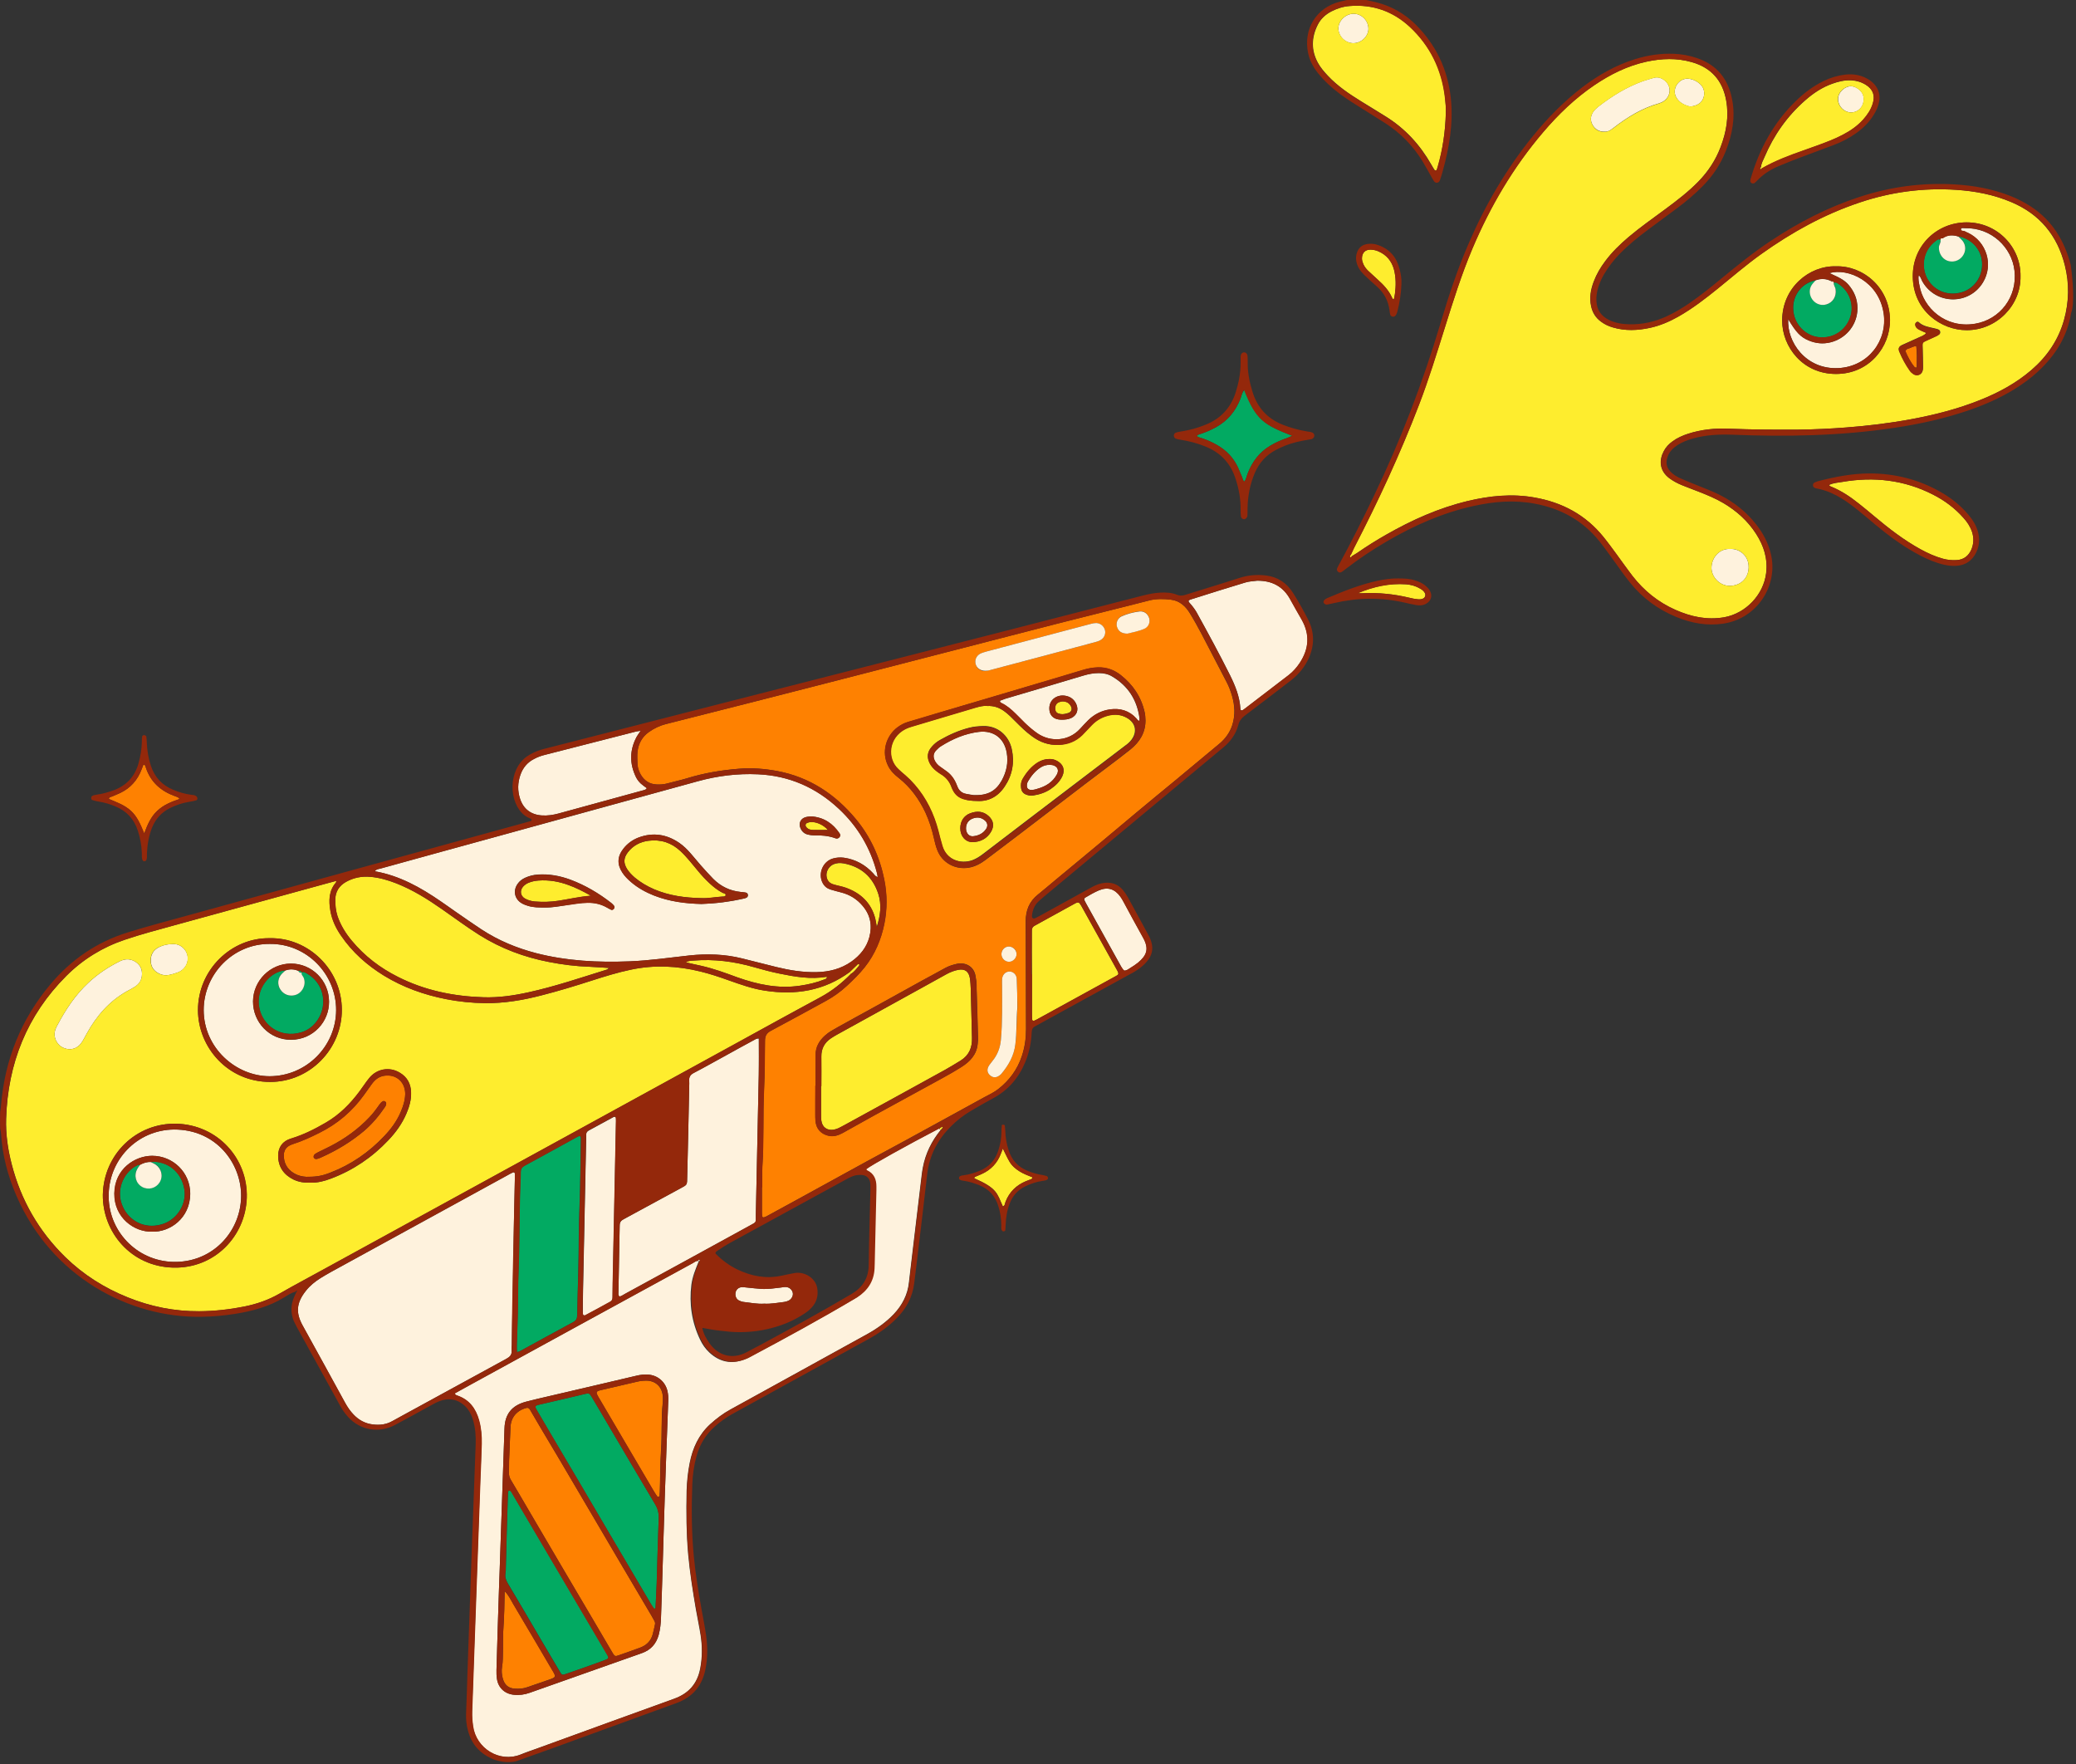 <?xml version="1.0" encoding="UTF-8"?><svg xmlns="http://www.w3.org/2000/svg" xmlns:xlink="http://www.w3.org/1999/xlink" height="1144.0" preserveAspectRatio="xMidYMid meet" version="1.0" viewBox="6.4 6.2 1346.4 1144.0" width="1346.4" zoomAndPan="magnify"><rect x="6.4" y="6.2" width="1346.4" height="1144.0" fill="#333333" stroke="none"/><g id="change1_1"><path d="M500.8,776c0-4.5-0.2-9,0-13.4c1.1-16.6,0.3-33.2,1.1-49.8c0.5-10.5,0.5-21.1,0.6-31.6c0-3.1,0.9-5,3.7-6.5 c11.9-6.3,23.6-12.8,35.4-19.2c5.1-2.8,9.8-6.1,14-10c4.1-3.8,8.1-7.7,11.6-12.1c6.6-8.4,10.6-17.9,12.7-28.1c1.9-9.5,1.9-19,0-28.5 c-2.9-14.7-8.9-28-18.5-39.5c-13.4-16.1-30-27.1-50.9-31.1c-8.2-1.5-16.5-2.2-24.8-1.5c-11.5,0.9-22.8,2.8-33.8,6.2 c-4.3,1.3-8.7,2.2-13,3.4c-2.2,0.6-4.4,0.7-6.7,0.6c-4.7-0.2-8.2-2.6-10.4-6.6c-1.2-2.1-2-4.4-2-6.8c-0.1-2.6-0.2-5.1,0-7.7 c0.6-5.3,2.9-9.7,7.4-12.9c3.4-2.4,7.2-4.2,11.2-5.2c19.2-4.9,38.4-9.7,57.6-14.6c25.2-6.4,50.4-12.9,75.6-19.4 c13.3-3.4,26.6-6.9,39.9-10.3c26.9-6.9,53.8-13.9,80.7-20.8c11.7-3,23.5-5.9,35.3-8.9c8-2,16.1-4.1,24.1-6.1 c4.7-1.2,9.6-1.1,14.3-0.5c5.6,0.7,9.5,4.3,12.3,9c2.6,4.2,5,8.6,7.3,12.9c5.5,10.5,10.9,21,16.4,31.5c1.5,2.8,2.6,5.9,3.5,8.9 c1.8,6.3,2.2,12.5,0.2,18.9c-1.6,4.9-4.4,8.8-8.3,12.1c-9.3,7.8-18.7,15.5-28,23.3c-8.6,7.1-17.3,14.2-25.9,21.4 c-8.6,7.2-17.1,14.4-25.7,21.5c-8.6,7.2-17.2,14.3-25.8,21.4c-4.2,3.5-8.3,7-12.5,10.4c-5.5,4.4-7.8,10.2-7.8,17.2 c0.1,23.3,0.1,46.7,0.2,70c0,6-0.8,11.7-2.7,17.4c-2.9,8.8-8.2,15.9-15.4,21.5c-2.7,2.1-6,3.7-9.1,5.3c-16.7,9.1-33.4,18.3-50,27.4 c-8.8,4.8-17.7,9.6-26.6,14.4c-15,8.2-30,16.5-45,24.7c-6.6,3.6-13.2,7.2-19.8,10.8c-0.4,0.2-0.9,0.4-1.3,0.5 c-0.8,0.2-1.3-0.2-1.3-0.9c-0.1-1.1-0.1-2.2-0.1-3.4c0-5.1,0-10.2,0-15.3C500.7,776,500.7,776,500.8,776z M749.3,473.3 c-0.1-1.8-0.1-3.5-0.5-5.2c-2.2-9.9-7.6-17.9-15.5-24.1c-4.2-3.3-9.1-5.1-14.7-5c-3.4,0.1-6.7,0.7-9.9,1.7c-6.6,2-13.1,3.9-19.7,5.9 c-13.9,4.1-27.9,8.2-41.8,12.4c-10.3,3-20.5,6-30.8,9.1c-7,2.1-14,4.3-21.1,6.3c-2.5,0.7-4.7,1.9-6.8,3.5 c-7.5,5.6-10.5,16.1-6.1,24.9c1.6,3.3,4.1,5.7,6.9,7.9c7.7,6.1,13.2,13.8,17.4,22.6c2.4,5.2,4.1,10.7,5.4,16.3 c0.6,2.6,1.2,5.3,2.2,7.8c3.1,8.3,11.6,12.9,20.3,11.5c4.3-0.7,7.9-2.7,11.2-5.2c7.2-5.4,14.3-10.8,21.4-16.2 c14.6-11.1,29.2-22.3,43.8-33.5c9.5-7.3,19.2-14.3,28.6-21.8C745.5,487.4,749.4,481.3,749.3,473.3z M535.3,710.2L535.3,710.2 c-0.1,6.2-0.1,12.5-0.1,18.7c0,1.3,0,2.6,0.1,3.8c0.4,6,4,8.8,8.2,9.9c3.6,0.9,6.7-0.2,9.6-1.8c6.7-3.7,13.4-7.5,20.1-11.2 c14.8-8.2,29.7-16.2,44.6-24.4c4.1-2.2,8.1-4.5,12-7c5.6-3.5,10-8,10.7-15c0.2-1.6,0.3-3.2,0.2-4.8c-0.2-9.4-0.5-18.8-0.8-28.3 c-0.1-1.8-0.1-3.5-0.1-5.3c0-1.9-0.4-3.8-0.7-5.7c-1-6.5-6.9-9.1-12.1-7.9c-2.7,0.6-5.2,1.4-7.6,2.7c-4.7,2.7-9.6,5.2-14.3,7.8 c-11.3,6.3-22.6,12.5-34,18.8c-7.1,3.9-14.3,7.8-21.4,11.8c-2.8,1.6-5.6,3-8,5.2c-3.9,3.4-6.3,7.5-6.3,12.9 C535.4,697,535.3,703.6,535.3,710.2z M645.3,441.4c0.9-0.2,2.2-0.3,3.4-0.7c22.7-6,45.3-12,68-18.1c1.2-0.3,2.5-0.7,3.6-1.4 c2.4-1.4,3.4-4.1,2.7-6.6c-0.8-2.6-3-4.3-5.6-4.4c-1.1,0-2.2,0.2-3.3,0.5c-4.2,1.1-8.3,2.2-12.5,3.3c-18.5,4.9-37,9.8-55.5,14.7 c-1.4,0.4-2.8,0.8-4,1.4c-2.6,1.4-3.7,4.2-2.9,6.9C639.9,439.6,642.3,441.4,645.3,441.4z M666.3,659.5c-0.1-5.8-0.2-12.2-0.5-18.6 c-0.1-2.7-2.2-4.6-4.5-4.7c-2.6-0.1-4.7,1.9-5,4.8c-0.1,1.4,0,2.9,0,4.3c0,11.8,0.3,23.6-0.8,35.4c-0.4,4.4-1.8,8.4-4.3,12 c-1,1.4-2.2,2.8-3.2,4.2c-1.8,2.6-1.5,5,0.7,6.8c2.1,1.7,4.5,1.4,6.8-0.8c0.1-0.1,0.2-0.2,0.3-0.3c4.7-5.6,8.2-11.7,9.1-19.1 C666,675.7,665.6,667.9,666.3,659.5z M737.4,417c3.4-0.7,7.5-1.4,11.3-3.2c2.7-1.2,3.8-4.3,3-6.9c-0.9-2.8-3.3-4.6-6.2-4.3 c-4,0.5-7.9,1.5-11.5,3.1c-2.7,1.1-4,4.2-3.2,6.8C731.5,415.4,733.7,417.1,737.4,417z M665.7,625c0.1-2.6-2.1-4.8-4.7-5 c-2.6-0.2-4.9,1.9-5.1,4.6c-0.2,2.8,2.1,5.3,4.9,5.3C663.4,629.8,665.6,627.6,665.7,625z M108.3,532.1c4.2-4,9.3-6,14.6-7.8 c-0.9-1.3-2-1.4-3-1.8c-9.2-3.3-15.9-9.2-19-18.8c-0.2-0.6-0.2-1.6-1.5-1.6c-0.4,1-0.8,2-1.2,3.1c-2.6,6.8-7.1,12-13.8,15.2 c-1.7,0.8-3.5,1.5-5.3,2.3c-0.8,0.3-1.9,0.3-2.1,1.6c5,2.1,10.1,3.9,14.2,7.6c4.3,3.9,6.3,9,8.7,14.8 C102.1,540.9,104.2,536,108.3,532.1z M207,769.3c-2.5,0.2-5.6-0.2-8.4-1.5c-4.7-2.2-7.6-5.8-8.1-11c-0.4-4.6,1.4-7.3,5.8-8.7 c6-1.9,11.6-4.5,17.2-7.3c11.7-5.8,21.3-14,28.9-24.5c1.8-2.5,3.5-4.9,5.3-7.4c2.3-3.1,5.1-5,9.2-5.3c7.4-0.5,12.4,5,12.3,12.1 c-0.1,4.1-1.3,7.8-2.9,11.5c-2.5,6-6.3,11.1-10.7,15.7c-9.9,10.5-21.5,18.5-35,23.7C216,768.5,212,769.3,207,769.3z M256.9,721.7 c0-1-1.3-1.8-2.1-1.4c-1.1,0.5-1.7,1.4-2.4,2.3c-2,2.9-4.1,5.7-6.5,8.2c-7.3,7.7-15.8,13.8-25.3,18.7c-2.4,1.2-4.9,2.4-7.3,3.6 c-0.9,0.4-1.7,0.9-2.5,1.4c-0.9,0.6-1.3,1.8-0.8,2.5c0.5,0.8,1.3,0.9,2.1,0.7c0.9-0.2,1.8-0.6,2.7-1c10.1-4.5,19.5-10.2,27.9-17.3 c5.1-4.4,9.4-9.5,13.2-15.1C256.5,723.5,256.9,722.6,256.9,721.7z M336.5,954.3c0,2.2,0.1,4.5,0,6.7c-0.1,1.8,0.3,3.4,1.3,5 c3.6,6,7.1,12.1,10.7,18.2c7.2,12.3,14.4,24.5,21.6,36.8c6.9,11.7,13.8,23.4,20.7,35.1c4.4,7.4,8.7,14.9,13.1,22.3 c1.1,1.8,1.6,2,3.5,1.3c4.7-1.6,9.3-3.3,14-5c4.2-1.5,7.1-4.3,8.3-8.6c0.6-2.1,1-4.3,1.5-6.5c0.2-0.8,0-1.6-0.4-2.3 c-0.5-1-1.1-2-1.6-2.9c-7.1-12-14.1-23.9-21.2-35.9c-8.9-15.1-17.8-30.3-26.7-45.4c-8.1-13.8-16.2-27.5-24.4-41.2 c-2.3-3.9-4.5-7.7-6.8-11.6c-0.5-0.9-1.3-1.4-2.3-1.1c-6.2,1.6-10,6.1-10.3,12.3C337.1,939,336.9,946.7,336.5,954.3L336.5,954.3z M436.2,911.2c-0.6-5.8-4.7-9.6-10.5-9.7c-2.1,0-4.1,0.2-6.2,0.7c-7.6,1.8-15.2,3.5-22.8,5.3c-4,0.9-4.2,1.3-2,5 c5.9,10.1,11.8,20.1,17.7,30.1c5.9,10,11.8,20.1,17.7,30.1c0.8,1.4,1.7,2.7,2.6,4c0.1,0.2,0.6,0.3,0.8,0.2c0.2-0.1,0.5-0.4,0.6-0.7 c0.1-0.8,0.1-1.6,0.2-2.4c0.3-9.1,0.2-18.2,0.8-27.2c0.7-10.2,0-20.4,1.1-30.6C436.3,914.4,436.4,912.8,436.2,911.2z M332.9,1061.8 c-0.4,5.1-0.2,10.2-0.3,15.3c-0.1,3.3,0,6.7-0.6,10c-0.4,2.5-0.2,5.1,0.5,7.6c1.1,4,3.6,6.3,7.8,6.5c2.7,0.2,5.4,0,8-0.9 c4.5-1.6,9.1-3.1,13.6-4.7c5.3-1.8,5.4-1.9,2.4-6.8c-8.4-14.3-16.8-28.6-25.3-42.9c-1.5-2.4-2.6-5.1-5.3-7.9 C333.6,1046.6,333.4,1054.2,332.9,1061.8z M1248.1,244.3c0.2,0.2,0.5,0.2,0.8,0.3c0.4,0,0.6-0.2,0.6-0.6c0.1-4.4,0.2-8.8-0.3-13.2 c-1.9-0.3-3.2,0.9-4.7,1.3c-0.9,0.2-1.8,0.6-2.5,1.7C1243.6,237.4,1245.5,241.1,1248.1,244.3z" fill="#fe8101"/></g><g id="change2_1"><path d="M341.7,883c-0.2-3.2-0.1-6.1,0-8.9c0.2-5.6,0.4-11.2,0.5-16.8c0.2-8.2,0-16.3,0.4-24.5 c0.7-17.1,0.6-34.2,1-51.3c0.1-5.1,0.4-10.2,0.5-15.3c0-2.1,0.9-3.2,2.6-4.1c8.7-4.7,17.4-9.5,26.1-14.3c2.8-1.5,5.6-3.1,8.4-4.6 c1.2-0.6,1.9-0.2,1.9,1c-0.3,14.9-0.3,29.7-0.9,44.6c-0.6,14.2-0.4,28.5-0.8,42.7c-0.2,9.3-0.5,18.5-0.7,27.8c0,2-0.7,3.2-2.5,4.2 c-11.7,6.3-23.3,12.7-35,19.1C343,882.7,342.7,882.7,341.7,883z M810.9,264.7c-3.1,8-8.2,14.3-15.8,18.5c-2.9,1.6-6,3-9.2,4.1 c-1.2,0.4-2.5,0.6-3.4,1.6c1,0.9,2.3,1.1,3.5,1.5c3.3,1.1,6.5,2.5,9.6,4.3c6,3.4,10.6,8.1,13.6,14.4c1,2.2,1.8,4.4,2.8,6.6 c0.4,0.9,0.4,2.1,1.4,2.8c1.3-1.6,1.5-3.5,2.2-5.3c2.9-7.5,7.5-13.7,14.5-17.9c3.4-2.1,7.1-3.7,10.9-5c1.1-0.4,2.1-0.9,3.5-1.5 c-18.3-7.2-23.4-10.2-31-29.8C811.9,260.8,811.6,262.9,810.9,264.7z M431.6,1048.2c0.2-5.1,0.5-10.2,0.7-15.3 c0.4-14.1,0.8-28.1,1.3-42.2c0.1-3.4-0.6-6.2-2.3-9c-10.5-17.6-20.8-35.2-31.2-52.8c-3.3-5.6-6.6-11.3-10-16.9 c-1.3-2.2-1.7-2.5-4.2-1.9c-4.3,1.1-8.7,2-13.1,3.1c-5.6,1.3-11.2,2.6-16.8,3.9c-2.7,0.6-2.9,1.1-1.4,3.6c2.5,4.3,5,8.5,7.5,12.8 c13.4,22.7,26.8,45.4,40.1,68.1c8.8,14.9,17.5,29.7,26.3,44.6c0.7,1.2,1.2,2.5,2.2,3.4C431.7,1049.1,431.6,1048.6,431.6,1048.2z M336.1,973.1c-0.2,1.3-0.3,2.5-0.3,3.8c-0.5,15.2-0.9,30.3-1.3,45.5c0,1.3,0,2.6-0.2,3.8c-0.5,2.5,0.2,4.6,1.5,6.8 c7.4,12.3,14.6,24.8,21.9,37.2c3.9,6.6,7.8,13.2,11.7,19.8c1.5,2.5,1.6,2.6,4.5,1.5c7.5-2.6,15.1-5.2,22.6-8 c5.6-2.1,5.4-1.5,2.3-6.7c-16.8-28.6-33.7-57.3-50.6-85.9c-3.2-5.5-6.5-11-9.7-16.5c-0.4-0.7-0.7-1.4-1.6-1.7 C336.6,972.9,336.1,973,336.1,973.1z M1197,194c0.6,4.4-1.9,8.4-6,9.6c-3.9,1.2-8.2-0.8-9.9-4.5c-1.2-2.6-1.2-5.3,0.2-7.8 c0.7-1.2,1.8-2.2,2.7-3.3c-10,1.9-16.3,11.5-14.2,21.8c1.7,8.4,8.9,14.8,17.4,15.2c8.8,0.5,16.6-4.9,19.3-13.3 c2.6-8.1-0.8-17.1-8.1-21.6c-0.8-0.5-1.6-1-2.7-0.5C1195.5,191.2,1196.8,192.4,1197,194z M1279.2,162.2c2.4,3.1,2.3,7.1-0.1,10.2 c-2.3,3-6.3,4.1-9.9,2.7c-3.5-1.4-5.6-5-5.3-8.8c0.1-1.6,1.4-2.9,1-4.6c-1.2-0.9-2.1,0-3,0.6c-8.1,5.9-9.7,16.1-5.9,23.9 c3.9,7.9,12.9,12.3,22.6,9.5c7.8-2.2,14-9.9,13.2-19.8c-0.7-8.2-6.8-14.9-15.4-16.5C1277.4,160.3,1278.4,161.2,1279.2,162.2z M107.2,761.2c4.1,2.6,5.2,7.7,2.7,11.7c-2.4,3.9-7.3,5.1-11.3,2.9c-4.1-2.3-5.5-7.3-3.2-11.6c0.5-1,1.3-1.8,1.9-2.8 c-1.3,0-2.4,0.7-3.5,1.3c-7.3,4.5-12.6,15.4-7.7,26.1c3.9,8.6,13.6,14.7,25.2,11.3c9.9-2.8,16.4-13.2,14.6-23 c-1.9-11-10.7-18.1-21.7-17.6C105.3,760.2,106.3,760.6,107.2,761.2z M203.2,640.1c2,4.5-0.7,9.2-4.2,10.9c-3.4,1.6-7.5,0.8-10-2 c-2.7-3-3-7.3-0.6-10.5c0.8-1.1,2-2,3-3c-9.6,0.5-19.9,11.8-16.7,25.1c2.5,10.7,13.5,18.9,26.8,15.1c7.9-2.2,13.6-9.7,14.4-18 c0.9-10.2-4.8-17.4-11.6-20.8c-0.7-0.4-1.5-0.6-2.3-0.2C201.5,638.2,202.7,639.1,203.2,640.1z M199.7,635.7c0.7,0.6,1.1,1.8,2.4,1.1 C201.8,635.5,200.7,635.8,199.7,635.7z" fill="#02aa62"/></g><g id="change3_1"><path d="M616.5,738.9c-5.9,7.2-9.9,15.3-11.6,24.4c-0.6,3.1-0.9,6.3-1.3,9.5c-2.2,18.7-4.5,37.5-6.7,56.2 c-0.3,2.9-0.7,5.7-1,8.6c-0.8,8.1-4.4,15-9.9,20.8c-4.9,5.1-10.6,9.2-16.8,12.7c-14.6,8-29.1,16.1-43.7,24.1 c-15.1,8.3-30.2,16.7-45.4,25c-4.8,2.6-9.1,5.9-13.2,9.6c-7.4,6.8-11.3,15.4-13.2,25c-1.2,6-1.8,12-2,18.1 c-0.3,13.8-0.2,27.5,1,41.2c1.1,11.9,3,23.8,5,35.6c1,5.7,2.2,11.3,3.1,17c1.1,7.2,1.1,14.3-0.3,21.5c-1.9,9.9-7.5,16.2-17,19.6 c-29.3,10.6-58.6,21.3-87.9,31.9c-3.9,1.4-7.9,2.7-11.7,4.3c-13.6,5.4-28.8-4-30.8-18.4c-0.4-3.2-0.7-6.3-0.6-9.6 c1-27.3,1.9-54.7,2.9-82c0.8-23.2,1.7-46.3,2.5-69.5c0.3-7.4,0.6-14.7,0.8-22.1c0.1-5.1-0.3-10.2-1.7-15.2 c-2.2-7.7-6.4-13.5-14.3-16.1c-0.6-0.2-1.1-0.5-1.5-1.3c3.5-1.9,7-3.9,10.5-5.8c48-26.2,95.9-52.5,143.9-78.7 c1.1-0.6,2.1-1.5,3.5-1.5c0.1,0.2,0.3,0.3,0.4,0.5c-2,4.9-4,9.7-4.7,15c-1.5,12.3,0.2,24.2,5.6,35.5c1.5,3.2,3.5,6.1,6.1,8.5 c6.6,6.1,14.1,7.7,22.6,4.5c1.2-0.4,2.3-1,3.5-1.6c22.7-12.1,45.3-24.4,67.4-37.5c0.7-0.4,1.4-0.8,2-1.2 c6.7-4.4,10.7-10.4,11.1-18.6c0-1,0.1-1.9,0.1-2.9c0.4-16,0.7-31.9,1.1-47.9c0-0.8,0-1.6,0-2.4c0-4.7-1.5-8.5-6-10.5 c-0.2-0.1-0.3-0.5-0.5-0.7c3.2-2.6,26-15.3,47.5-26.5C615.7,738.4,616.1,738.7,616.5,738.9z M330.9,1011.5 C330.9,1011.5,331,1011.5,330.9,1011.5c-0.3,8.6-0.6,17.2-0.9,25.9c-0.6,17.3-1.1,34.5-1.6,51.8c-0.1,1.9,0,3.8,0.3,5.7 c0.9,5.8,5.1,9.7,10.9,10.3c3.6,0.4,7-0.1,10.4-1.3c24.2-8.6,48.5-17.1,72.7-25.7c5.7-2,9.3-6,10.9-11.8c1-3.7,1.4-7.5,1.5-11.4 c0.4-10.2,0.7-20.4,1-30.7c0.5-15.3,0.9-30.7,1.4-46c0.7-21.2,1.5-42.5,2.3-63.7c0.1-2.3-0.1-4.5-0.6-6.7 c-1.5-5.8-6.4-9.9-12.4-10.3c-2.6-0.2-5.1,0.1-7.6,0.7c-18.7,4.4-37.3,8.7-56,13.1c-5.3,1.2-10.6,2.4-15.8,3.8 c-9.1,2.4-13.5,8-13.8,17.2C332.7,958.7,331.8,985.1,330.9,1011.5z M249.5,571.2c0.9-1.4,2.3-1.4,3.5-1.7c26-7.2,52-14.4,78.1-21.5 c42.7-11.7,85.3-23.5,128-35.2c12.7-3.5,25.7-5.1,38.9-4.5c20.3,0.9,37.8,8.6,52.6,22.5c12.2,11.5,20.4,25.3,24.6,41.5 c0.2,0.8,0.3,1.5,0.5,2.6c-1.6-0.3-2.1-1.5-2.9-2.3c-5.2-5.6-11.4-9.1-19-10.2c-2.4-0.3-4.8-0.2-7.1,0.5c-6.6,1.8-9.9,9.8-6.7,15.9 c1.1,2.1,2.8,3.5,5,4.2c2.3,0.7,4.6,1.3,6.9,1.9c5.6,1.4,10.3,4.3,14,8.7c5,6,6.3,12.8,4.4,20.2c-1.8,6.8-6,11.9-11.6,15.9 c-6.8,4.8-14.4,6.7-22.6,6.9c-8.9,0.2-17.5-1.2-26.1-3.3c-7.5-1.8-14.9-3.8-22.3-5.6c-11.3-2.8-22.7-3.1-34.3-1.9 c-12.9,1.4-25.7,3.3-38.7,3.8c-20.4,0.8-40.6-0.2-60.5-5.3c-12.6-3.3-24.5-8.2-35.5-15.4c-5.9-3.9-11.6-7.9-17.4-11.9 c-3-2.1-6-4.3-9-6.3C279.2,581.7,265.5,574,249.5,571.2z M461.3,592.4c9.3-0.3,18.4-1.4,27.5-3.5c0.6-0.1,1.3-0.3,1.8-0.6 s1-0.9,0.9-1.6c0-0.9-0.5-1.5-1.4-1.7c-1.1-0.2-2.2-0.3-3.3-0.4c-6.9-0.7-12.9-3.6-17.8-8.5c-2.8-2.9-5.5-5.8-8.1-8.8 c-2.1-2.4-4.1-4.9-6.2-7.3c-2.3-2.7-4.8-5.2-7.7-7.2c-8.2-5.6-17-7-26.4-3.5c-4,1.5-7.3,3.9-9.9,7.3c-4,5-4.1,10.2-0.6,15.5 c1.5,2.3,3.4,4.2,5.5,6c4.5,3.9,9.7,6.8,15.2,8.9C440.5,590.8,450.8,592.1,461.3,592.4z M360.1,594.7c4.3,0.1,9.1-0.8,14-1.6 c4.4-0.7,8.8-1.5,13.3-1.5c4.6-0.1,8.9,0.9,12.8,3.2c0.8,0.5,1.7,1,2.5,1.3c0.6,0.3,1.2,0,1.7-0.5c0.6-0.7,0.7-1.5,0.1-2.2 c-0.5-0.6-1.1-1.2-1.7-1.7c-8.1-6.3-16.9-11.5-26.5-15.1c-6.8-2.5-13.8-3.8-21.1-3.3c-2.9,0.2-5.7,0.9-8.3,2.1 c-1.9,0.9-3.6,2.1-4.8,3.9c-3.2,4.5-2,10,2.8,12.7c1.2,0.7,2.6,1.2,4,1.6C352.4,594.7,355.9,594.7,360.1,594.7z M532.5,535.6 c-0.7,0.1-2.2,0.1-3.6,0.5c-3.3,0.9-4.7,4-3.4,7.1c1,2.4,2.8,3.9,5.3,4.3c1.1,0.2,2.2,0.4,3.3,0.4c4.8-0.1,9.5,0.2,14.1,1.9 c1,0.4,1.9,0.1,2.6-0.7c0.7-0.9,0.6-1.8,0-2.6C546.5,540.3,540.9,536.2,532.5,535.6z M340.3,771.1c0-1.3,0-2.6,0-3.8 c0-0.8-0.6-1.1-1.3-0.8c-1.3,0.6-2.6,1.3-3.8,2c-38,20.8-75.9,41.6-113.9,62.4c-2.4,1.3-4.7,2.7-7,4.1c-3.5,2.2-6.8,4.8-9.4,8.1 c-6.3,7.8-6.8,14.3-2.3,22.5c9.3,16.8,18.5,33.6,27.7,50.4c1.5,2.7,3.2,5.2,5.3,7.4c3.4,3.6,7.5,5.9,12.5,6.5 c4.5,0.6,8.9,0.1,13-2.3c2.4-1.3,4.8-2.6,7.1-3.9c22.1-12.1,44.3-24.2,66.5-36.3c2.4-1.3,3.8-2.7,3.5-5.5c-0.1-1.1,0-2.2,0.1-3.4 c0.3-17.7,0.7-35.5,0.9-48.2C339.5,807.2,339.9,789.2,340.3,771.1z M495.3,680.7c-5.9,3.2-11.8,6.4-17.7,9.7 c-7,3.8-14,7.8-21.1,11.5c-2.4,1.2-3.3,2.7-3.1,5.2c0.1,1.1,0,2.2,0,3.4c-0.4,19.5-0.8,39-1.3,58.5c-0.1,6,0.2,5.3-4.9,8.1 c-12.1,6.6-24.1,13.1-36.3,19.7c-1.7,0.9-2.6,1.9-2.6,4.1c-0.2,14.4-0.6,28.8-0.8,43.2c0,0.9-0.3,1.9,0.7,2.9 c1.2-0.3,2.4-1.1,3.6-1.8c26.9-14.7,53.9-29.4,80.8-44.2c4.7-2.6,3.9-1.6,4-7c0.6-30.2,1.3-60.4,1.9-90.6c0.1-7.8,0-15.7,0-23.7 C497.1,679.5,496.2,680.2,495.3,680.7z M814.2,383.9c-11.9,3.6-23.8,7.3-35.7,11.1c-1.3,0.4-1.6,1-0.7,2c1.7,1.9,3.3,3.9,4.6,6.1 c7.5,13.6,14.9,27.2,21.8,41c3.4,6.9,6.3,14,6.7,21.8c0,1,0.8,1.2,1.7,0.7c0.5-0.4,1-0.7,1.5-1.1c9.4-7.2,18.8-14.4,28.2-21.6 c2.8-2.2,5.1-4.8,7.1-7.8c6-9.1,6.7-18.4,1.3-28c-2.4-4.3-5-8.6-7.3-12.9c-4.6-8.7-12-12.5-21.6-12.4 C819.2,383.1,816.6,383.2,814.2,383.9z M418.8,480.6c-19.7,5-39.3,10.1-59,15.1c-2.5,0.6-4.9,1.5-7.1,2.7c-4.3,2.2-7.2,5.7-8.8,10.3 c-1.8,5.2-1.9,10.3-0.2,15.5c2.2,6.7,7.2,10.4,14.3,10.8c3.6,0.2,7-0.3,10.4-1.2c18.5-5,37-10.2,55.5-15.2c0.7-0.2,1.5-0.4,2-1.3 c-1.2-0.9-2.6-1.8-3.8-2.9c-1.3-1.2-2.4-2.6-3.2-4.2c-4.3-8.8-4.2-17.6,0.4-26.2c0.6-1.1,1.4-2.1,2.6-3.9 C420.3,480.4,419.6,480.4,418.8,480.6z M385.9,859.2c5.5-2.9,11-5.9,16.4-8.9c1.1-0.6,1.4-1.6,1.4-2.8c0-3,0.1-6.1,0.1-9.1 c0.7-34.5,1.4-69,2.1-103.5c0-1.1,0.1-2.2,0-3.4c0-1-0.7-1.4-1.6-0.9c-5.3,2.9-10.7,5.8-16,8.7c-1.3,0.7-1.8,1.7-1.7,3.1 c0,0.6,0,1.3,0,1.9c-0.7,32.3-1.3,64.6-2,96.8c-0.1,5.1-0.2,10.2-0.2,15.3c0,0.9-0.3,1.9,0.4,2.7 C385.3,859.1,385.6,859.3,385.9,859.2z M739.5,633.9c1.8-1.1,3.5-2.2,5.1-3.5c5.4-4.6,7.4-8.7,3.1-16.3c-4.3-7.6-8.4-15.4-12.6-23.1 c-0.6-1.1-1.2-2.2-2-3.3c-3.6-5-8.1-6.5-13.8-4.2c-3.1,1.3-6,3-8.9,4.7c-0.8,0.4-1,1.2-0.5,2.1c0.4,0.7,0.7,1.4,1.1,2.1 c7.5,13.5,15,27,22.5,40.5c0.5,1,0.9,2,1.9,2.7C737.2,635.6,738.3,634.7,739.5,633.9z M514.9,850.5c0.9-0.1,1.9-0.4,2.8-0.8 c2-0.9,3.2-3.1,2.9-5c-0.4-2.1-2.1-3.7-4.3-3.9c-1.1-0.1-2.2,0.1-3.3,0.3c-4.3,0.5-8.6,1.2-12.9,0.9c-3.2-0.2-6.4-0.6-9.5-0.9 c-1.1-0.1-2.2-0.3-3.3-0.2c-2.1,0.2-3.6,1.7-3.9,3.7s0.5,4,2.2,4.9c1,0.5,2.1,0.9,3.2,1c4.4,0.5,8.8,1.4,13.3,1.1 C506.4,851.9,510.6,851,514.9,850.5z M459.8,824.2c0.4-0.3,0.8-0.7,0.1-1.1c-0.3-0.2-0.6,0.2-0.6,0.6 C459.5,823.9,459.6,824.1,459.8,824.2z M93.4,629.4c-3.1-1.6-6.1-1.4-9.2,0.1c-7.5,3.7-14.4,8.3-20.5,14 c-8.5,7.9-14.8,17.5-20.2,27.7c-0.4,0.8-0.9,1.7-1.2,2.6c-1.6,4.8,0.7,9.9,5.3,11.9c4.2,1.9,8.8,0.7,11.5-3.1 c1.4-1.9,2.4-4.1,3.6-6.2c6.3-11.4,14.5-20.9,26-27.4c1.7-0.9,3.4-1.8,5-2.8c3.1-1.9,4.8-4.6,4.8-8.5 C98.5,634,96.8,631.2,93.4,629.4z M109.5,620.4c-3.6,1.8-5.4,4.8-5.3,8.9c0.1,3.9,2,6.6,5.5,8.3c2.1,1,4.3,1.3,6.5,0.8 c1.9-0.4,3.7-0.9,5.5-1.6c4.7-1.7,7.3-6.4,6.3-11c-0.8-3.7-4.3-7.8-9.8-7.4C115.2,618.4,112.2,619,109.5,620.4z M648.7,440.7 c22.7-6,45.3-12,68-18.1c1.2-0.3,2.5-0.7,3.6-1.4c2.4-1.4,3.4-4.1,2.7-6.6c-0.8-2.6-3-4.3-5.6-4.4c-1.1,0-2.2,0.2-3.3,0.5 c-4.2,1.1-8.3,2.2-12.5,3.3c-18.5,4.9-37,9.8-55.5,14.7c-1.4,0.4-2.8,0.8-4,1.4c-2.6,1.4-3.7,4.2-2.9,6.9c0.7,2.4,3.1,4.2,6.2,4.2 C646.2,441.2,647.5,441.1,648.7,440.7z M665.8,640.9c-0.1-2.7-2.2-4.6-4.5-4.7c-2.6-0.1-4.7,1.9-5,4.8c-0.1,1.4,0,2.9,0,4.3 c0,11.8,0.3,23.6-0.8,35.4c-0.4,4.4-1.8,8.4-4.3,12c-1,1.4-2.2,2.8-3.2,4.2c-1.8,2.6-1.5,5,0.7,6.8c2.1,1.7,4.5,1.4,6.8-0.8 c0.1-0.1,0.2-0.2,0.3-0.3c4.7-5.6,8.2-11.7,9.1-19.1c1-7.8,0.6-15.6,1.3-23.9C666.2,653.7,666.1,647.3,665.8,640.9z M748.7,413.9 c2.7-1.2,3.8-4.3,3-6.9c-0.9-2.8-3.3-4.6-6.2-4.3c-4,0.5-7.9,1.5-11.5,3.1c-2.7,1.1-4,4.2-3.2,6.8c0.8,2.9,3,4.5,6.8,4.5 C740.8,416.3,744.9,415.6,748.7,413.9z M661,620c-2.6-0.2-4.9,1.9-5.1,4.6c-0.2,2.8,2.1,5.3,4.9,5.3c2.5,0,4.8-2.3,4.9-4.8 C665.8,622.5,663.6,620.2,661,620z M1053,89c8.9-6.9,18.4-12.7,29.4-15.8c1.1-0.3,2.1-0.8,3-1.4c4.7-3.2,5.2-9.5,0.9-13.2 c-2.1-1.8-4.7-2.8-7.5-1.9c-2.3,0.7-4.6,1.3-6.9,2.1c-10.6,3.8-20.1,9.7-29,16.6c-1.2,1-2.4,2.1-3.3,3.4c-1.8,2.8-1.9,5.8-0.2,8.6 c1.5,2.6,4,4.1,7.1,4.2C1048.9,91.7,1050.1,91.3,1053,89z M1116.4,373.8c-0.4,6.5,5.5,12.5,12,12.3c6.3-0.1,11.8-4.2,12.1-11.7 c0.3-8.2-6.5-12.6-11.9-12.2C1122.4,361.7,1116.8,366.8,1116.4,373.8z M1108.9,73c2.6-2.2,3.4-6,2.3-9.1c-1.5-4.2-7.6-7.3-11.7-6.6 c-5.3,1-8.6,7-6.1,11.8c2,3.8,5.7,5.4,9,6.2C1104.9,75.2,1107.5,74.2,1108.9,73z M893.9,25c0.1-5.3-4.3-9.9-9.6-9.9 c-5.2,0-10,4.6-9.9,9.7s4.6,9.4,9.7,9.4C889.2,34.2,893.8,29.9,893.9,25z M1207.1,62.1c-3.6-0.2-8.7,3.5-8.6,8.5 c0.1,4.6,3.9,8.3,8.1,8.5c4.7,0.2,8.5-3.5,8.5-8.4C1215.5,65.6,1210.4,62.3,1207.1,62.1z M76.9,780.4c0.6-23.6,20.2-42.8,44.7-41.7 c26.7,1.2,42.1,23.7,41.1,44.8c-1,22.4-19.2,41.6-44,41C94.7,823.9,76.1,803.9,76.9,780.4z M105,804.9c11.6,0.5,24.7-8.8,24.8-24.5 c0.1-13.8-11.1-24.7-24.7-24.7c-11.1,0-24.3,8.4-24.5,24.4C80.4,795.9,93.6,805.2,105,804.9z M181.5,618.3c23.8-0.2,43,19.6,42.9,43 c-0.1,23.3-19.3,42.8-43.2,42.8c-21.8,0-42.6-18.3-42.7-42.9C138.5,637.8,157.7,618,181.5,618.3z M219.8,655.7 c0-13.7-11.1-24.7-24.8-24.6c-13.4,0.1-24.4,11.1-24.5,24.5c-0.1,13.5,10.6,24.9,24.6,24.9C209.7,680.4,219.9,668.5,219.8,655.7z M654.9,460.6c1-0.4,2.1-0.8,3.3-1.2c17-5,34-10,50.9-15.1c3.2-1,6.5-1.6,9.9-1.6c3.1,0,6.1,0.6,8.7,2.2c10.3,6.1,16.1,15.2,17.7,27 c0.1,0.6-0.1,1.2-0.1,1.8c-1.1-0.1-1.4-1-1.9-1.5c-4.7-5.2-10.6-6.9-17.4-5.9c-5.3,0.8-10,3.2-13.9,7c-1.8,1.8-3.5,3.7-5.3,5.6 c-7.3,8-18.9,8.7-27.5,3c-2.9-2-5.6-4.3-8.1-6.7c-2.1-2-4.1-4.1-6.1-6.1c-2.9-2.8-5.8-5.4-9.5-7.1 C655.3,461.7,654.9,461.4,654.9,460.6z M694.8,472.9c2.4,0,4.4-0.2,6.4-1.1c3.5-1.7,4.9-5.1,3.3-8.8c-1.1-2.7-3.1-4.5-5.8-5.3 c-6.2-1.9-12.4,2-11.7,8.9c0.3,3.3,2.5,5.6,5.7,6.1C693.5,472.9,694.3,472.9,694.8,472.9z M1198.9,244.9 c19.5-1.1,31.8-18.1,29.2-35.5c-3.1-20.8-23.1-29.6-35.2-26.1c8.2,3.6,10.7,5.2,13.6,9.1c3.5,4.7,5,10,4.5,15.8 c-0.9,9.8-8,17.7-17.4,20c-4.9,1.2-9.5,0.7-14.1-1.2c-5.3-2.2-8.1-5.1-13.3-13.8C1165.2,227.8,1177.5,246,1198.9,244.9z M1195.7,189.6c-0.8,0.1-1.2-0.4-1.5-1c-3.3-1.7-6.8-1.9-10.3-0.6c-0.9,1.1-2,2.1-2.7,3.3c-1.4,2.5-1.4,5.2-0.2,7.8 c1.8,3.8,6.1,5.7,9.9,4.5c4.2-1.2,6.6-5.2,6-9.6C1196.8,192.4,1195.5,191.2,1195.7,189.6L1195.7,189.6z M1194.3,188.6 c0.3,0.6,0.7,1.2,1.5,1C1195.7,188.6,1195,188.6,1194.3,188.6z M1251.3,191.5c2.5,14.2,16.6,27.9,36,24.7 c16.3-2.7,27.6-17.5,25.6-34.5c-1.7-15.1-15-27.8-31.7-27.5c-1.1,0-2.9-0.4-3,0.5c-0.3,1.7,1.9,1,2.8,1.7c0.5,0.4,1.2,0.5,1.7,0.8 c12.1,5.7,16.7,20.7,9.8,32.1c-8.9,14.9-30.6,14.7-39.3-0.5c-0.8-1.3-1-3-2.4-4.1C1250.3,187.1,1250.9,189.3,1251.3,191.5z M1266.3,160.7c-0.3,0.6-0.6,1.2-1.4,1.1l0,0c0.4,1.7-0.9,3-1,4.6c-0.2,3.8,1.9,7.4,5.3,8.8c3.5,1.4,7.6,0.3,9.9-2.7 c2.4-3.1,2.5-7.1,0.1-10.2c-0.8-1-1.8-1.8-2.7-2.7C1272.9,158.4,1269.5,158.4,1266.3,160.7z M1264.9,161.8c0.9,0.2,1.2-0.4,1.4-1.1 C1265.5,160.6,1264.8,160.7,1264.9,161.8z M97.3,761.5c-0.6,0.9-1.4,1.8-1.9,2.8c-2.3,4.3-0.9,9.3,3.2,11.6c4,2.2,8.9,0.9,11.3-2.9 c2.5-4,1.3-9-2.7-11.7c-0.9-0.6-2-1-2.9-1.5C101.8,759.6,99.5,760.3,97.3,761.5z M202.1,636.8c-1.3,0.7-1.7-0.4-2.4-1.1 c-2.7-1.1-5.4-1.2-8.2-0.2c-1,1-2.2,1.9-3,3c-2.4,3.2-2.1,7.5,0.6,10.5c2.5,2.8,6.5,3.6,10,2s6.1-6.4,4.2-10.9 c-0.5-1.1-1.7-1.9-1.2-3.4L202.1,636.8z M656,512.4c3.1-5.6,4.4-11.6,3.3-18c-1.6-9.5-8.5-14.7-18.1-13.6 c-8.9,1.1-16.9,4.5-24.4,9.2c-1.2,0.7-2.3,1.7-3.3,2.8c-2,2.1-2.1,4.4-0.7,7c0.8,1.4,1.9,2.6,3.2,3.5c1.2,0.9,2.3,1.7,3.5,2.5 c3.2,2.1,5.4,4.9,6.9,8.3c0.3,0.7,0.6,1.5,0.9,2.2c1,2.6,2.9,4.2,5.6,4.7c2,0.4,4.1,0.6,5.1,0.8C647,522.1,652.2,519.2,656,512.4z M681.4,503.8c-3.6,2.3-6.2,5.5-8.3,9.1c-0.6,1-0.8,2.1-0.7,3.2c0,1.2,0.9,2.1,2.1,2.3c1.6,0.2,3.2-0.2,4.7-0.7 c5.4-1.5,10-4.3,12.7-9.4c1.4-2.7,0.4-5-2.6-5.9c-0.8-0.2-1.6-0.3-1.7-0.3C684.8,502.1,683,502.8,681.4,503.8z M637.3,548.5 c3.6-0.3,6.8-1.8,8.8-5c1.1-1.8,0.7-3.9-0.9-5.2c-2.4-2.1-5.1-2.4-8-1.3c-2.7,1.1-4.3,3.4-4.3,6.3 C632.8,546.2,634.7,548.6,637.3,548.5z" fill="#fef2dd"/></g><g id="change4_1"><path d="M558.4,637.6c-6,6.1-12.5,11.3-20.1,15.4c-18.3,9.8-36.5,19.9-54.7,29.9c-31.3,17.1-62.5,34.3-93.8,51.4 c-24.4,13.4-48.8,26.7-73.2,40.1c-32.8,18-65.6,35.9-98.4,53.9c-10.2,5.6-20.6,11.1-30.7,16.9c-7,4-14.5,6.6-22.4,8.2 c-9.7,2-19.6,3.1-29.5,3.1c-16,0.1-31.5-3-46.3-9c-15.2-6.1-28.8-14.7-40.5-26.1C31.6,804.6,20,784.5,14,761.1 c-2.5-9.7-3.9-19.5-3.6-29.4c1.1-35.8,13.5-67.1,39-92.6c10.8-10.8,23.5-18.6,38-23.5c10.6-3.6,21.4-6.4,32.2-9.4 c33.1-9.1,66.2-18.2,99.4-27.3c1.8-0.5,3.7-1,5.6-1.5c-0.2,0.6-0.1,0.9-0.3,1.1c-4.6,5.4-4.7,11.7-3.6,18.2c1,5.9,3.5,11.3,6.9,16.2 c7.3,10.8,16.8,19.2,27.9,26c12.4,7.6,25.9,12.4,40.2,15.2c8.3,1.6,16.8,2.5,25.3,2.6c12.4,0.2,24.5-1.9,36.5-5 c11-2.8,21.8-6.1,32.7-9.6c8.4-2.7,16.8-5.3,25.4-7.1c15.1-3.2,30.2-2.5,45.1,1.2c6.2,1.5,12.3,3.6,18.3,5.7 c7.7,2.7,15.4,5.5,23.5,6.7c19.9,3.1,38.5,0.1,55.1-12.1C557.8,636.9,558.1,637.3,558.4,637.6z M98.5,637.7c0.1-3.7-1.7-6.5-5.1-8.3 c-3.1-1.6-6.1-1.4-9.2,0.1c-7.5,3.7-14.4,8.3-20.5,14c-8.5,7.9-14.8,17.5-20.2,27.7c-0.4,0.8-0.9,1.7-1.2,2.6 c-1.6,4.8,0.7,9.9,5.3,11.9c4.2,1.9,8.8,0.7,11.5-3.1c1.4-1.9,2.4-4.1,3.6-6.2c6.3-11.4,14.5-20.9,26-27.4c1.7-0.9,3.4-1.8,5-2.8 C96.7,644.3,98.5,641.6,98.5,637.7z M73.1,781c-0.2,24.1,18.1,46.5,45.6,47.2c26.9,0.7,46.8-20.4,47.7-45.1 c0.9-25.7-19-47.5-45.6-48.2C94.8,734.2,73.6,754.8,73.1,781z M181.3,614.6c-24.9-0.4-46.6,20.6-46.5,46.7 c0.1,23.9,19.2,46.5,46.8,46.5c26.1,0,46.6-21.7,46.5-46.8C228.1,634.9,206.3,614,181.3,614.6z M207.5,773.1c4.8,0.2,9.3-1,13.6-2.6 c14.3-5.4,26.6-13.7,37.1-24.8c4.9-5.1,9-10.8,11.8-17.4c1.9-4.4,3.2-9,3-13.9c-0.2-5.5-2.6-9.8-7.4-12.6c-6.7-4-14.9-2.5-19.8,3.6 c-2.2,2.7-4.1,5.7-6.2,8.5c-6.1,8.2-13.1,15.2-22,20.4c-7.2,4.2-14.6,7.9-22.6,10.3c-5.3,1.6-8.2,5.6-8.2,11.1 c0.1,7.3,3.7,12.4,10.1,15.5C200.2,772.7,203.8,773.3,207.5,773.1z M118.2,618.4c-3.1,0-6,0.7-8.8,2c-3.6,1.8-5.4,4.8-5.3,8.9 c0.1,3.9,2,6.6,5.5,8.3c2.1,1,4.3,1.3,6.5,0.8c1.9-0.4,3.7-0.9,5.5-1.6c4.7-1.7,7.3-6.4,6.3-11C127.2,622.1,123.7,618,118.2,618.4z M388.5,633.1c-8.8-0.3-17.5-1.4-26.2-3.1c-16-3.1-31-8.7-44.9-17.4c-8.4-5.3-16.3-11.2-24.5-16.9c-9.3-6.5-18.9-12.5-29.6-16.7 c-5.4-2.1-10.9-3.7-16.7-4.2c-5.5-0.5-10.8,0.5-15.7,3.2c-4.5,2.5-7.1,6.3-7.1,11.7c0,3.5,0.3,7,1.4,10.4c2,6,5.3,11.3,9.3,16.1 c8.3,10,18.4,17.7,30,23.5c17.4,8.8,36.1,12.6,55.5,13.2c9.8,0.3,19.4-1.1,29-3.2c17.3-3.8,34.1-9.5,51.1-14.8 c0.3-0.1,0.4-0.4,1.2-1C396.8,633.6,392.7,633.3,388.5,633.1z M675.7,638c0,8.5,0,16.9,0,25.4c0,1.3,0,2.6,0.1,3.8 c0,0.8,0.6,1.1,1.3,0.9c1-0.4,2-0.9,3-1.5c16.4-9,32.8-18,49.2-27c0.7-0.4,1.4-0.7,2-1.2c0.3-0.2,0.5-0.9,0.4-1.2 c-0.2-0.8-0.6-1.5-1-2.2c-7.6-13.7-15.2-27.4-22.8-41c-0.4-0.7-0.8-1.4-1.3-2c-0.4-0.5-1-0.7-1.7-0.5c-0.6,0.2-1.2,0.5-1.7,0.8 c-8.5,4.7-17.1,9.4-25.6,14.1c-1.7,0.9-2.1,2.1-2,3.9C675.6,619.6,675.6,628.8,675.7,638C675.6,638,675.6,638,675.7,638z M461.2,632.5c8,1.8,15.6,4.6,23.2,7.4c13.2,4.7,26.7,7.6,40.8,5.5c5.4-0.8,10.7-2,15.7-4c0.7-0.3,1.8-0.3,1.8-1.8 c-10.6,1.8-20.8,0-31-2.1c-5.5-1.1-10.9-2.6-16.2-4.1c-12.9-3.7-25.9-5.4-39.3-4.3c-1.5,0.1-3.2-0.1-5.1,1.1 C455,631.2,458.1,631.8,461.2,632.5z M576,585.8c-3.6-11-11.2-17.6-22.5-19.7c-2.2-0.4-4.5-0.3-6.6,0.6c-3.1,1.4-5,4.9-4.4,8.2 c0.5,2.7,2.1,4.2,4.6,4.9c2.6,0.8,5.3,1.2,7.8,2.1c9.6,3.4,16.4,9.7,19.1,19.8c0.4,1.6,0.6,3.3,1,5.6 C577.4,599.9,578.3,592.8,576,585.8z M563.4,632.6c0.3-0.3,0.6-0.9,0-1.2c-0.2-0.1-0.7,0-0.8,0.2c-1.7,1.6-3.4,3.3-5.1,4.9 c0.3,0.4,0.6,0.8,1,1.1C560.5,636.4,561.9,634.4,563.4,632.6z M617.7,737.6c0.1-0.1,0.1-0.3,0.2-0.4c-0.2-0.1-0.5-0.3-0.7-0.2 c-0.5,0.2-1,0.6-1.5,0.9c0,0.5,0.4,0.8,0.9,1C616.9,738.4,617.3,738,617.7,737.6z M882.5,365.9c0.7-1.4,1.3-2.9,2-4.3 c15.6-30.3,30-61.1,42.2-93c6.2-16.3,11.3-32.9,16.6-49.6c5.5-17.4,10.9-34.8,18-51.6c11.6-27.4,26.5-52.8,45.9-75.5 c9.8-11.5,20.6-21.9,33.1-30.4c10.4-7.1,21.5-12.6,33.9-15.3c9.8-2.1,19.6-2.5,29.4,0.3c12.6,3.6,20,11.9,22.3,24.9 c1.9,10.4,0.1,20.4-3.6,30.1c-3.2,8.5-8.1,15.9-14.4,22.4c-6.5,6.7-13.9,12.3-21.3,17.8c-8.1,6-16.4,11.8-24.1,18.3 c-5.5,4.7-10.7,9.7-15,15.5c-3.1,4.1-5.7,8.5-7.5,13.3c-2,5.2-2.9,10.4-1.7,16c0.9,4.1,2.9,7.4,6.3,9.9c2.3,1.7,4.9,3,7.7,3.8 c8,2.4,16.1,2,24.2,0.3c6.5-1.4,12.5-4,18.2-7.2c9.2-5.2,17.6-11.6,25.8-18.3c9.3-7.5,18.4-15.4,28.2-22.4 c19.6-14,40.5-25.6,63.5-33.3c20.4-6.9,41.4-9.7,62.8-8.3c12.3,0.8,24.4,3.1,35.9,8c18.4,7.8,29.7,21.6,34.6,40.8 c3,11.8,2.8,23.7-0.5,35.6c-3.7,13.1-11,23.7-21.2,32.5c-9.8,8.4-21,14.5-33,19.3c-14.4,5.8-29.4,9.7-44.7,12.5 c-14,2.6-28.1,4.3-42.3,5.4c-10.4,0.8-20.7,1.3-31.2,1.4c-15,0.1-30.1,0-45.1-0.6c-8.8-0.4-17.6,0.5-26.1,3.2 c-3.7,1.2-7.2,2.7-10.3,5c-2.4,1.7-4.4,3.8-5.7,6.4c-3,5.6-3,12.5,3.6,17.5c2.6,1.9,5.4,3.4,8.4,4.6c3.4,1.4,6.8,2.7,10.3,4 c5.7,2.2,11.3,4.5,16.5,7.6c8.5,5.1,15.7,11.5,21.1,19.9c5,7.8,7.7,16.1,6.5,25.5c-1.7,14.1-13.3,26.1-27.3,28.6 c-11.2,1.9-21.6-0.4-31.7-4.9c-11-4.9-20.2-12.3-27.6-21.8c-3.6-4.7-7-9.6-10.5-14.3c-2.7-3.7-5.4-7.5-8.4-11.1 c-11.6-14.4-26.8-22.5-44.8-25.6c-14.6-2.6-29-1.1-43.3,2.3c-18.7,4.5-36,12.2-52.6,21.7c-6.5,3.7-12.9,7.7-19.1,12 c-1,0.7-2.2,1.3-3.3,2C883,366.5,882.7,366.2,882.5,365.9z M1197,178.9c-17.1-0.5-34.8,13.8-34.8,35.2c0,17,13.3,34.6,34.9,34.6 c21.8,0,35.2-17.7,35-35C1232,192.4,1214.5,178.3,1197,178.9z M1316.8,185.3c0.3-18.7-14.9-35-35-34.9c-19,0.1-35,14.9-34.8,35.2 c0.2,22.3,18.6,34.7,34.9,34.7C1301.2,220.4,1317.2,204.3,1316.8,185.3z M1046.5,91.7c2.5,0,3.6-0.4,6.5-2.6 c8.9-6.9,18.4-12.7,29.4-15.8c1.1-0.3,2.1-0.8,3-1.4c4.7-3.2,5.2-9.5,0.9-13.2c-2.1-1.8-4.7-2.8-7.5-1.9c-2.3,0.7-4.6,1.3-6.9,2.1 c-10.6,3.8-20.1,9.7-29,16.6c-1.2,1-2.4,2.1-3.3,3.4c-1.8,2.8-1.9,5.8-0.2,8.6C1040.9,90.2,1043.3,91.6,1046.5,91.7z M1128.6,362.2 c-6.2-0.5-11.8,4.6-12.2,11.6c-0.4,6.5,5.5,12.5,12,12.3c6.3-0.1,11.8-4.2,12.1-11.7C1140.8,366.2,1134,361.7,1128.6,362.2z M1255.7,222.1c-1.4,1.7-3,2.1-4.4,2.7c-3.8,1.8-7.6,3.4-11.3,5.1c-2.1,1-2.6,2.2-1.7,4.3c1.8,4.3,4,8.4,6.7,12.2 c0.6,0.9,1.5,1.7,2.4,2.3c2.6,1.7,5.7,0.3,6.1-2.8c0.2-1.1,0.1-2.2,0.1-3.3c0-3.2-0.1-6.4-0.2-9.6c-0.1-5.5-0.9-4.4,4.5-6.9 c1.6-0.7,3.2-1.4,4.8-2.2c0.6-0.3,1.1-0.7,1.6-1.1c0.7-0.6,0.6-2-0.2-2.6c-0.8-0.6-1.7-0.7-2.7-1c-3.7-0.9-7.6-1.3-10.6-4.1 c-0.5-0.5-1.2-0.3-1.7,0.2s-0.6,1.1-0.5,1.7c0.3,1.4,1.2,2.3,2.4,2.8C1252.3,220.7,1253.8,221.3,1255.7,222.1z M1102.5,75.2 c2.4,0,5-1,6.4-2.2c2.6-2.2,3.4-6,2.3-9.1c-1.5-4.2-7.6-7.3-11.7-6.6c-5.3,1-8.6,7-6.1,11.8C1095.5,72.9,1099.1,74.4,1102.5,75.2z M882.5,365.9c-0.5,0.4-1,1.1-0.5,1.5c0.6,0.6,1-0.3,1.4-0.6C883,366.5,882.7,366.2,882.5,365.9z M944.1,79.5 c-0.3,11.9-2,23.5-5.2,35c-0.2,0.6-0.4,1.2-0.6,1.8c-0.2,0.6-1.2,0.6-1.5,0.1c-0.7-1.1-1.4-2.2-2-3.3c-7.3-12.9-17-23.5-29.7-31.4 c-5.3-3.3-10.6-6.6-15.9-9.8c-7.8-4.8-15.3-9.9-21.6-16.6c-2.4-2.6-4.7-5.2-6.4-8.3c-4.5-8.2-4.3-16.5-0.1-24.8 c1.9-3.8,5-6.6,8.8-8.6c3.7-1.9,7.7-3.2,11.9-3.5c15.1-1.2,28.2,3.4,39.1,13.6C934,35.9,941.5,51.2,943.6,69 C943.8,72.4,944.3,75.9,944.1,79.5z M884.1,34.2c5.1,0,9.7-4.3,9.8-9.2c0.1-5.3-4.3-9.9-9.6-9.9c-5.2,0-10,4.6-9.9,9.7 C874.6,29.8,879,34.1,884.1,34.2z M1194.1,321.8c6.6,2.7,12.4,6.6,17.9,11c3.4,2.7,6.7,5.4,10,8.2c9.4,7.9,19.1,15.4,30,21.4 c4.6,2.5,9.4,4.7,14.5,6.1c2.9,0.8,6,1.1,9,0.9c4.6-0.3,7.7-2.8,9.5-7c1.5-3.7,1.6-7.4,0.4-11.2c-1.2-3.6-3.2-6.6-5.7-9.3 c-5.6-6.3-12.2-11.2-19.7-15c-18.6-9.5-38.3-11.7-58.7-8.2c-2.9,0.5-5.9,0.7-8.6,2C1192.8,321.4,1193.5,321.6,1194.1,321.8z M1148.5,114.6c0.2-2.3,1.3-4.3,2.2-6.3c6.1-14.4,14.8-26.8,26.6-37.1c5.2-4.6,10.9-8.4,17.5-10.7c3.9-1.4,8-2.4,12.2-2.2 c3.4,0.2,6.6,1.1,9.5,2.9c4.7,3,6.2,7,4.5,12.3c-1.2,3.9-3.5,7.2-6.1,10.2c-3.8,4.2-8.4,7.4-13.4,10c-5.1,2.7-10.5,4.7-15.9,6.7 c-3.2,1.1-6.3,2.2-9.5,3.4c-9.2,3.3-18.3,6.7-26.8,11.5C1149,115,1148.7,114.8,1148.5,114.6z M1215,70.7c0.4-5-4.7-8.4-8-8.6 c-3.6-0.2-8.7,3.5-8.6,8.5c0.1,4.6,3.9,8.3,8.1,8.5C1211.3,79.3,1215,75.5,1215,70.7z M1148.5,114.6c-0.6,0.4-0.8,0.9-0.3,1.5 c0.3-0.3,0.7-0.6,1-0.8C1149,115,1148.7,114.8,1148.5,114.6z M658.6,785.4c2.5-6.3,6.9-10.6,13.1-13.2c1-0.4,2.1-0.8,3.1-1.2 c0.6-0.2,1.2-0.4,1.1-1.4c-2.7-1.1-5.5-2.1-8.1-3.7c-2.8-1.7-5.2-3.8-6.8-6.6c-1.5-2.6-2.7-5.3-4.2-8.3c-0.5,1.3-0.9,2.2-1.2,3.1 c-2.3,6.3-6.6,10.8-12.7,13.5c-1.2,0.5-2.4,1-3.5,1.5c-0.6,0.2-1.2,0.4-1.1,1.2c14.9,6.5,14.7,9.7,18.5,18.2 C658.3,788.1,658.1,786.5,658.6,785.4z M889.9,390.9c10.3-0.5,20.4,0.5,30.4,2.9c1.8,0.5,3.7,0.8,5.6,1c1.1,0.1,2.2,0.1,3.3-0.4 c1.4-0.6,2-2.2,1.3-3.6c-0.7-1.3-1.8-2.2-3.1-2.9c-2.8-1.7-5.8-2.5-9.1-2.8c-10.9-0.8-21.2,1.5-31.3,5.7 C888,390.9,889,391,889.9,390.9z M911.1,196.7c0.7-5.2,0.7-10.5-0.6-15.6c-1.5-5.6-4.8-9.6-10.1-11.9c-1.6-0.7-3.4-1.1-5.1-1.1 c-3.5-0.1-5.6,2.1-5.6,5.7c0,1.3,0.4,2.5,0.9,3.7c0.7,1.6,1.8,3,3,4.2c2.1,2,4.2,3.9,6.3,5.8c3.8,3.4,7.3,7.1,9.4,11.9 c0.2,0.4,0.3,0.9,1.1,0.9C910.6,199.1,911,197.9,911.1,196.7z M646.7,464c4.4-0.2,7.9,1.1,11.1,3.5c2.6,1.9,4.8,4.2,7.1,6.5 c3.4,3.4,6.8,6.8,10.7,9.6c5.2,3.9,10.9,5.9,17.4,5.6c5.9-0.3,10.9-2.3,15.1-6.3c2.2-2.1,4.2-4.4,6.3-6.6c3-3.1,6.6-5,10.7-6.1 c4.2-1.1,8.3-0.7,12.1,1.5c5.7,3.2,6.9,9,3,14.2c-1.2,1.6-2.6,2.8-4.2,3.9c-20.4,15.5-40.7,31-61.1,46.5 c-10.3,7.8-20.6,15.7-30.9,23.6c-2.2,1.7-4.4,3.1-7,4.1c-7.9,2.8-16.9-0.4-19.6-9.4c-0.9-3.2-1.7-6.5-2.6-9.7 c-2.9-11.2-7.8-21.3-15.4-30c-1.9-2.2-3.9-4.2-6.1-6.1c-1.5-1.2-2.9-2.5-4.3-3.8c-7.6-6.9-6.6-20.5,4.5-26.1c1.3-0.6,2.7-1.1,4-1.5 c13.8-4.1,27.5-8.3,41.3-12.3C641.7,464.4,644.3,463.7,646.7,464z M640.2,525.6c7.1,0.4,13.4-2.7,17.8-9.4c5-7.4,6.5-15.6,4.6-24.3 c-1.9-8.6-9-15.2-18.6-14.9c-3,0.1-6,0.3-9,1.1c-6.7,1.7-13,4.5-18.9,7.9c-2,1.1-3.7,2.5-5.2,4.2c-3.1,3.4-3.5,7-1.4,11 c1,1.9,2.3,3.4,4,4.7c1,0.8,2,1.6,3.1,2.2c3.3,2,5.6,4.7,6.9,8.3c0.3,0.7,0.6,1.5,1,2.2c1.6,3,4,4.9,7.2,5.8 C634.1,525.3,636.7,525.6,640.2,525.6z M686.9,498.4c-2.8,0-5.2,0.8-7.4,2.2c-4.3,2.7-7.4,6.5-9.9,10.8c-1,1.7-1.2,3.6-1,5.5 c0.2,2.5,1.5,4.1,3.9,4.8c1.2,0.4,2.5,0.6,3.8,0.4c4.1-0.6,8.1-1.9,11.5-4.2c3.2-2.2,5.9-4.8,7.6-8.4c1.8-4,0.6-7.6-3.2-9.7 C690.5,498.8,688.7,498.3,686.9,498.4z M629.2,543.3c0,5,3.3,9,7.9,9c5.2-0.1,9.6-2.3,12.2-7c2-3.6,1.4-7.1-1.7-9.9 c-3.6-3.3-7.7-3.4-12-1.8C631.5,535.1,629.2,538.8,629.2,543.3z M538.9,710.5c0,6.1,0,12.2,0,18.2c0,1.4,0,2.9,0.2,4.3 c0.6,4.2,3.7,6.4,7.9,5.8c1.1-0.2,2.2-0.6,3.2-1c1.5-0.7,2.8-1.5,4.2-2.2c21.7-11.9,43.5-23.8,65.2-35.8c3.4-1.9,6.6-3.9,9.9-5.9 c5.4-3.4,7.5-8.4,7.3-14.7c-0.3-10.5-0.5-21.1-0.8-31.6c-0.1-2.4-0.2-4.8-0.6-7.2c-0.7-4.2-3.2-6.1-7.5-5.3 c-2.7,0.5-5.2,1.5-7.6,2.8c-5.6,3.1-11.2,6.2-16.8,9.3c-18.1,10-36.1,19.9-54.2,29.9c-1.4,0.8-2.8,1.6-4.1,2.5 c-4.1,2.8-6.2,6.7-6.1,11.8c0.1,6.4,0,12.8,0,19.2C539,710.5,539,710.5,538.9,710.5z M474.9,587.6c0.8,0,1.9,0,2.1-0.8 c0.3-1.2-1.1-1.3-1.9-1.6c-3.1-1.6-5.9-3.8-8.5-6.2c-2.7-2.5-5.2-5.2-7.5-8c-3.7-4.4-7.2-9-11.4-12.9c-5.9-5.5-12.8-7.7-20.7-6.7 c-5.4,0.7-10,3.1-13.4,7.5c-2.9,3.8-2.9,7.1-0.4,11c1.3,2,3,3.7,4.8,5.3c3.8,3.2,8.1,5.7,12.7,7.7c9.7,4.1,20,5.5,30.4,5.7 C465.7,588.9,470.2,587.9,474.9,587.6z M388.3,586.3c-4.2-2.3-8.5-4.5-13-6.1c-6.4-2.4-12.9-3.5-19.7-3c-2.3,0.2-4.4,0.6-6.5,1.5 c-1.3,0.5-2.5,1.4-3.5,2.5c-2.2,2.6-1.7,6,1.3,7.7c2,1.1,4.1,1.7,6.4,1.9c5.1,0.4,10.2,0.3,15.3-0.5c6.8-1,13.5-2.6,20.9-3.2 C389.1,586.8,388.7,586.5,388.3,586.3z M531.8,539.3c-0.6,0.1-1.2,0.3-1.8,0.5c-1.2,0.4-1.5,1.7-0.7,2.7c1.2,1.6,2.9,1.9,4.6,1.9 c3,0.1,6,0,9.5,0C540.2,540.8,535.6,538.9,531.8,539.3z M692.9,461.6c-1.7,0.8-2.5,2.7-2.1,4.8c0.2,1.6,1.3,2.5,3.4,2.8 c1.8,0.3,3.5-0.2,5.1-0.7c1.9-0.6,2.6-2.4,1.7-4.2c-1.1-2.2-2.8-3.3-5.8-3.3C694.7,461.2,693.8,461.3,692.9,461.6z" fill="#feed2e"/></g><g id="change5_1"><path d="M198.1,843.8c-2.7,0.7-4.9,2.2-7.2,3.6c-9.8,6.1-20.8,9-32,10.8c-7.1,1.1-14.3,1.8-21.5,1.9 c-47,0.9-97.7-25.9-120.4-78.6c-5.5-12.7-9-25.9-9.9-39.8c-0.1-1.3-0.3-2.5-0.6-3.8c-0.1-0.6-0.1-9.9,0-10.6 c0.3-1.6,0.5-3.1,0.6-4.7c2.5-29.4,13-55.5,32-78.1c13.5-16.1,30.2-27.5,50.3-33.7c12.5-3.9,25.2-7.2,37.8-10.7 c73.3-20.2,146.7-40.4,220-60.5c0.9-0.3,1.8-0.5,2.8-0.8c0.4-0.1,0.9-0.1,1.1-0.7c0.2-0.6-0.3-0.9-0.7-1.1 c-11.9-4.3-15.8-24.7-6.2-36.6c1.6-2,3.6-3.6,5.9-4.9c2.9-1.7,6.1-2.9,9.3-3.7c72.9-18.7,145.8-37.3,218.7-55.9 c56.7-14.5,113.3-29,169.9-43.6c3.6-0.9,7.2-1.6,10.9-1.8c3.7-0.2,7.4,0,10.9,1.4c1.9,0.8,3.6,0.6,5.5,0c11.7-3.7,23.5-7.2,35.2-11 c5.6-1.8,11.3-2.2,17-1.5c7.6,0.9,13.5,4.9,17.5,11.3c3.5,5.5,6.7,11.3,9.7,17.1c4.2,8.2,4.3,16.6,0.6,25 c-2.6,5.8-6.5,10.6-11.5,14.5c-10,7.7-20,15.4-30.1,23c-2.1,1.6-3.5,3.4-4.2,6.1c-1.6,5.9-5,10.6-9.7,14.5 c-18.6,15.4-37.1,30.9-55.7,46.3c-20,16.7-40.1,33.3-60.1,50c-1.5,1.2-2.9,2.5-4.3,3.8c-2.5,2.4-3.7,5.6-4,9 c-0.2,1.6,0.9,2.3,2.4,1.5c1.1-0.6,2.3-1.2,3.4-1.8c11.1-6.1,22.1-12.2,33.2-18.3c2.6-1.4,5.2-2.4,8.1-2.7c4.8-0.5,8.8,1,11.9,4.7 c1.2,1.5,2.3,3.1,3.2,4.7c4.6,8.3,9,16.6,13.5,24.8c0.9,1.7,1.6,3.5,2,5.4c0.8,3.7,0,7-2.1,10c-1.4,2-3.1,3.7-5,5.2 c-2.3,1.8-4.7,3.3-7.3,4.6c-19.1,10.5-38.1,20.9-57.2,31.4c-1.3,0.7-2.5,1.5-3.8,2.1c-1.9,0.8-2.4,2.2-2.5,4.1 c-0.3,6.6-1.6,13-4.1,19.1c-4.2,10.2-11,18.3-20.9,23.6c-4.9,2.7-9.8,5.4-14.6,8.3c-4.7,2.8-9,6.1-12.8,10 c-8.7,8.6-14,18.9-15.4,31.2c-1.8,15.9-3.7,31.7-5.6,47.6c-0.9,7.6-1.8,15.2-2.8,22.9c-1.1,8.9-5.1,16.4-11.4,22.7 c-5.3,5.4-11.4,9.7-18.1,13.4c-25.6,14.1-51.2,28.2-76.9,42.3c-3.9,2.2-7.8,4.3-11.8,6.5c-3.9,2.2-7.5,4.8-10.9,7.8 c-6,5.2-9.9,11.6-12,19.2c-1.7,6-2.6,12.2-2.8,18.4c-0.6,15.7-0.5,31.3,1,47c1.1,11.5,3,22.8,5,34.2c1,5.5,2.1,11,2.9,16.5 c1.1,7.5,1.1,15-0.4,22.4c-2.2,10.8-8.4,18-18.8,21.8c-27.2,9.9-54.3,19.8-81.5,29.7c-7.4,2.7-14.7,5.3-22.1,7.9 c-0.2,0.1-6.3,2-14.8-1c-8.6-3.5-14.3-9.5-16.7-18.4c-1.1-3.9-1.5-7.8-1.3-11.9c0.3-8,0.6-16,0.8-24c1-28.4,2-56.8,3-85.3 c0.8-21.6,1.6-43.1,2.4-64.7c0.2-5.5-0.2-10.9-1.8-16.1c-1.1-3.7-3-7.1-6-9.6c-4-3.3-8.4-4.3-13.4-3.1c-2.3,0.6-4.5,1.6-6.6,2.8 c-8.1,4.5-16.2,8.9-24.4,13.3c-10.4,5.6-22.7,3.6-30.6-5.2c-2.1-2.3-3.8-4.8-5.2-7.4c-9.4-17.1-18.8-34.1-28.2-51.2 c-0.6-1.1-1.2-2.3-1.7-3.4c-2.2-5.3-2.1-10.6,0.2-15.8c0.5-1,0.9-2,1.4-3.1c0.2-0.3,0.7-0.7,0.2-1.1 C198.7,843.1,198.3,843.4,198.1,843.8z M459.3,823.8c-1.4-0.1-2.4,0.9-3.5,1.5c-48,26.2-96,52.4-143.9,78.7c-3.5,1.9-7,3.9-10.5,5.8 c0.3,0.8,0.9,1.1,1.5,1.3c7.9,2.6,12.2,8.5,14.3,16.1c1.4,5,1.8,10.1,1.7,15.2c-0.2,7.4-0.5,14.7-0.8,22.1 c-0.8,23.2-1.7,46.3-2.5,69.5c-1,27.3-1.9,54.7-2.9,82c-0.1,3.2,0.1,6.4,0.6,9.6c2,14.5,17.2,23.8,30.8,18.4 c3.9-1.5,7.8-2.8,11.7-4.3c29.3-10.7,58.5-21.4,87.9-31.9c9.4-3.4,15.1-9.8,17-19.6c1.3-7.2,1.3-14.3,0.3-21.5 c-0.8-5.7-2.1-11.3-3.1-17c-2.1-11.8-3.9-23.7-5-35.6c-1.3-13.7-1.3-27.5-1-41.2c0.1-6.1,0.8-12.1,2-18.1c1.9-9.6,5.8-18.2,13.2-25 c4-3.7,8.4-6.9,13.2-9.6c15.1-8.3,30.2-16.7,45.4-25c14.6-8,29.1-16,43.7-24.1c6.2-3.4,11.9-7.5,16.8-12.7 c5.6-5.9,9.1-12.7,9.9-20.8c0.3-2.9,0.7-5.7,1-8.6c2.2-18.7,4.4-37.5,6.7-56.2c0.4-3.2,0.7-6.4,1.3-9.5c1.7-9.1,5.8-17.2,11.6-24.4 c0.4-0.4,0.8-0.8,1.1-1.3c0.1-0.1,0.1-0.3,0.2-0.4c-0.2-0.1-0.5-0.3-0.7-0.2c-0.5,0.2-1,0.6-1.5,0.9c-21.5,11.2-44.3,23.9-47.5,26.5 c0.2,0.3,0.2,0.6,0.5,0.7c4.5,2.1,6,5.9,6,10.5c0,0.8,0,1.6,0,2.4c-0.4,16-0.7,31.9-1.1,47.9c0,1-0.1,1.9-0.1,2.9 c-0.4,8.2-4.4,14.2-11.1,18.6c-0.7,0.4-1.4,0.8-2,1.2c-22.1,13.1-44.7,25.4-67.4,37.5c-1.1,0.6-2.3,1.2-3.5,1.6 c-8.5,3.2-16,1.5-22.6-4.5c-2.6-2.4-4.6-5.3-6.1-8.5c-5.4-11.2-7-23.1-5.6-35.5c0.6-5.3,2.7-10.2,4.6-15c0.4-0.3,0.8-0.7,0.1-1.1 C459.6,823,459.3,823.4,459.3,823.8z M558.4,637.6c2.1-1.2,3.4-3.2,5-5c0.3-0.3,0.6-0.9,0-1.2c-0.2-0.1-0.7,0-0.8,0.2 c-1.7,1.6-3.4,3.3-5.1,4.9c-16.6,12.2-35.2,15.2-55.1,12.1c-8.1-1.2-15.8-4-23.5-6.7c-6-2.2-12.1-4.2-18.3-5.7 c-15-3.7-30-4.4-45.1-1.2c-8.6,1.8-17,4.4-25.4,7.1c-10.8,3.5-21.7,6.8-32.7,9.6c-12,3.1-24.1,5.1-36.5,5 c-8.5-0.1-16.9-0.9-25.3-2.6c-14.2-2.8-27.7-7.6-40.2-15.2c-11-6.8-20.5-15.2-27.9-26c-3.4-4.9-5.9-10.3-6.9-16.2 c-1.1-6.5-1-12.8,3.6-18.2c0.2-0.2,0.1-0.5,0.3-1.1c-2,0.5-3.8,1-5.6,1.5c-33.1,9.1-66.3,18.2-99.4,27.3c-10.8,3-21.6,5.8-32.2,9.4 c-14.5,4.9-27.2,12.7-38,23.5c-25.5,25.6-37.9,56.8-39,92.6c-0.3,9.9,1.1,19.8,3.6,29.4c6,23.3,17.6,43.5,34.8,60.3 c11.7,11.4,25.3,20,40.5,26.1c14.8,6,30.3,9.1,46.3,9c10-0.1,19.8-1.2,29.5-3.1c7.9-1.6,15.4-4.2,22.4-8.2 c10.1-5.8,20.5-11.2,30.7-16.9c32.8-18,65.6-35.9,98.4-53.9c24.4-13.4,48.8-26.7,73.2-40.1c31.3-17.1,62.5-34.3,93.8-51.4 c18.2-10,36.4-20,54.7-29.9C545.9,648.9,552.5,643.7,558.4,637.6z M500.8,776c-0.1,0-0.2,0-0.2,0c0,5.1,0,10.2,0,15.3 c0,1.1,0,2.2,0.1,3.4c0.1,0.7,0.6,1.1,1.3,0.9c0.5-0.1,0.9-0.3,1.3-0.5c6.6-3.6,13.2-7.2,19.8-10.8c15-8.2,30-16.5,45-24.7 c8.8-4.8,17.7-9.6,26.6-14.4c16.7-9.1,33.4-18.2,50-27.4c3.1-1.7,6.3-3.2,9.1-5.3c7.2-5.6,12.5-12.7,15.4-21.5 c1.9-5.7,2.7-11.4,2.7-17.4c-0.1-23.3-0.1-46.7-0.2-70c0-7,2.3-12.8,7.8-17.2c4.2-3.4,8.3-6.9,12.5-10.4 c8.6-7.1,17.3-14.2,25.8-21.4c8.6-7.2,17.1-14.4,25.7-21.5c8.6-7.2,17.2-14.2,25.9-21.4c9.3-7.7,18.7-15.5,28-23.3 c3.9-3.2,6.7-7.2,8.3-12.1c2-6.3,1.7-12.6-0.2-18.9c-0.9-3.1-2-6.1-3.5-8.9c-5.4-10.5-10.9-21-16.4-31.5c-2.3-4.4-4.7-8.7-7.3-12.9 c-2.8-4.7-6.7-8.3-12.3-9c-4.7-0.6-9.6-0.7-14.3,0.5c-8,2.1-16.1,4.1-24.1,6.1c-11.8,3-23.5,5.9-35.3,8.9 c-26.9,6.9-53.8,13.9-80.7,20.8c-13.3,3.4-26.6,6.9-39.9,10.3c-25.2,6.5-50.4,12.9-75.6,19.4c-19.2,4.9-38.4,9.7-57.6,14.6 c-4.1,1-7.8,2.8-11.2,5.2c-4.5,3.2-6.8,7.6-7.4,12.9c-0.3,2.5-0.1,5.1,0,7.7c0.1,2.4,0.9,4.7,2,6.8c2.3,4,5.7,6.4,10.4,6.6 c2.2,0.1,4.4,0,6.7-0.6c4.3-1.2,8.7-2.1,13-3.4c11-3.4,22.4-5.3,33.8-6.2c8.3-0.7,16.6,0,24.8,1.5c20.9,3.9,37.5,15,50.9,31.1 c9.5,11.5,15.6,24.8,18.5,39.5c1.9,9.5,1.9,19.1,0,28.5c-2.1,10.3-6.1,19.8-12.7,28.1c-3.5,4.4-7.5,8.3-11.6,12.1 c-4.2,3.9-8.9,7.3-14,10c-11.8,6.4-23.5,12.9-35.4,19.2c-2.8,1.5-3.7,3.4-3.7,6.5c-0.1,10.5-0.1,21.1-0.6,31.6 c-0.8,16.6,0,33.2-1.1,49.8C500.6,767,500.8,771.5,500.8,776z M249.5,571.2c16,2.8,29.7,10.5,42.7,19.5c3,2.1,6,4.2,9,6.3 c5.8,4,11.5,8.1,17.4,11.9c10.9,7.2,22.8,12.1,35.5,15.4c19.9,5.1,40.1,6.1,60.5,5.3c13-0.5,25.8-2.4,38.7-3.8 c11.5-1.3,23-0.9,34.3,1.9c7.4,1.8,14.9,3.8,22.3,5.6c8.6,2.1,17.2,3.5,26.1,3.3c8.2-0.2,15.8-2.1,22.6-6.9c5.6-4,9.8-9.1,11.6-15.9 c2-7.5,0.7-14.3-4.4-20.2c-3.7-4.4-8.4-7.3-14-8.7c-2.3-0.6-4.7-1.2-6.9-1.9s-3.9-2.1-5-4.2c-3.2-6.1,0.1-14,6.7-15.9 c2.3-0.6,4.7-0.8,7.1-0.5c7.6,1.1,13.9,4.6,19,10.2c0.7,0.8,1.2,2,2.9,2.3c-0.2-1.1-0.3-1.9-0.5-2.6c-4.2-16.2-12.4-30.1-24.6-41.5 c-14.8-13.9-32.3-21.6-52.6-22.5c-13.2-0.6-26.2,1-38.9,4.5c-42.7,11.7-85.3,23.4-128,35.2c-26,7.2-52.1,14.3-78.1,21.5 C251.8,569.8,250.4,569.8,249.5,571.2z M339,830.3c0.5-23.1,0.9-41.2,1.3-59.2c0-1.3,0-2.6,0-3.8c0-0.8-0.6-1.1-1.3-0.8 c-1.3,0.6-2.6,1.3-3.8,2c-38,20.8-75.9,41.6-113.9,62.4c-2.4,1.3-4.7,2.7-7,4.1c-3.5,2.2-6.8,4.8-9.4,8.1 c-6.3,7.8-6.8,14.3-2.3,22.5c9.3,16.8,18.5,33.6,27.7,50.4c1.5,2.7,3.2,5.2,5.3,7.4c3.4,3.6,7.5,5.9,12.5,6.5 c4.5,0.6,8.9,0.1,13-2.3c2.4-1.3,4.8-2.6,7.1-3.9c22.1-12.1,44.3-24.2,66.5-36.3c2.4-1.3,3.8-2.7,3.5-5.5c-0.1-1.1,0-2.2,0.1-3.4 C338.4,860.7,338.8,843,339,830.3z M498.6,679.5c-1.4,0-2.3,0.7-3.3,1.2c-5.9,3.2-11.8,6.4-17.7,9.7c-7,3.8-14,7.8-21.1,11.5 c-2.4,1.2-3.3,2.7-3.1,5.2c0.1,1.1,0,2.2,0,3.4c-0.4,19.5-0.8,39-1.3,58.5c-0.1,6,0.2,5.3-4.9,8.1c-12.1,6.6-24.1,13.1-36.3,19.7 c-1.7,0.9-2.6,1.9-2.6,4.1c-0.2,14.4-0.6,28.8-0.8,43.2c0,0.9-0.3,1.9,0.7,2.9c1.2-0.3,2.4-1.1,3.6-1.8 c26.9-14.7,53.9-29.4,80.8-44.2c4.7-2.6,3.9-1.6,4-7c0.6-30.2,1.3-60.4,1.9-90.6C498.7,695.4,498.6,687.6,498.6,679.5z M401.5,633.9 c-4.7-0.3-8.8-0.6-12.9-0.8c-8.8-0.3-17.5-1.4-26.2-3.1c-16-3.1-31-8.7-44.9-17.4c-8.4-5.3-16.3-11.2-24.5-16.9 c-9.3-6.5-18.9-12.5-29.6-16.7c-5.4-2.1-10.9-3.7-16.7-4.2c-5.5-0.5-10.8,0.5-15.7,3.2c-4.5,2.5-7.1,6.3-7.1,11.7 c0,3.5,0.3,7,1.4,10.4c2,6,5.3,11.3,9.3,16.1c8.3,10,18.4,17.7,30,23.5c17.4,8.8,36.1,12.6,55.5,13.2c9.8,0.3,19.4-1.1,29-3.2 c17.3-3.8,34.1-9.5,51.1-14.8C400.5,634.8,400.7,634.5,401.5,633.9z M461.9,867.3c0.8,4.1,2.7,7.2,4.8,10.2 c5.5,7.6,14.4,10.5,23.7,5.7c3-1.6,5.9-3.2,8.9-4.7c20-10.8,39.9-21.7,59.4-33.2c7.2-4.3,11-10.2,11.1-18.8 c0.2-16.1,0.7-32.3,1.1-48.4c0-1.6,0.1-3.2-0.1-4.8c-0.4-2.9-2.2-4.7-4.9-5.1c-1.1-0.2-2.2-0.1-3.3,0c-2.5,0.2-4.6,1.3-6.7,2.4 c-25.4,13.9-50.7,27.7-76.1,41.6c-2.7,1.5-5.2,3.1-7.7,4.8c-0.7,0.5-1.7,0.9-1.7,2c3.7,4,9,7.9,14.2,10.4c9,4.3,18.4,6.2,28.4,4.1 c3-0.6,5.9-1.3,8.9-1.8c6.7-1,13.4,3.5,14.5,9.7c0.8,4.7-0.2,8.9-3.4,12.5c-1.4,1.6-3,2.9-4.7,4c-3.7,2.5-7.7,4.6-11.8,6.3 c-13.7,5.5-27.8,7-42.3,5C470.1,868.8,466.3,868.1,461.9,867.3z M341.7,883c1-0.3,1.3-0.3,1.6-0.4c11.7-6.4,23.3-12.8,35-19.1 c1.8-1,2.4-2.2,2.5-4.2c0.1-9.3,0.4-18.5,0.7-27.8c0.4-14.2,0.3-28.5,0.8-42.7c0.6-14.9,0.6-29.7,0.9-44.6c0-1.2-0.8-1.6-1.9-1 c-2.8,1.5-5.6,3.1-8.4,4.6c-8.7,4.8-17.4,9.6-26.1,14.3c-1.7,0.9-2.6,2-2.6,4.1c0,5.1-0.4,10.2-0.5,15.3c-0.4,17.1-0.3,34.2-1,51.3 c-0.3,8.1-0.2,16.3-0.4,24.5c-0.1,5.6-0.4,11.2-0.5,16.8C341.6,877,341.5,879.8,341.7,883z M821.7,382.7c-2.5,0.4-5.1,0.4-7.6,1.2 c-11.9,3.6-23.8,7.3-35.7,11.1c-1.3,0.4-1.6,1-0.7,2c1.7,1.9,3.3,3.9,4.6,6.1c7.5,13.6,14.9,27.2,21.8,41c3.4,6.9,6.3,14,6.7,21.8 c0,1,0.8,1.2,1.7,0.7c0.5-0.4,1-0.7,1.5-1.1c9.4-7.2,18.8-14.4,28.2-21.6c2.8-2.2,5.1-4.8,7.1-7.8c6-9.1,6.7-18.4,1.3-28 c-2.4-4.3-5-8.6-7.3-12.9C838.7,386.5,831.4,382.7,821.7,382.7z M421.9,480.1c-1.5,0.2-2.3,0.3-3.1,0.5c-19.7,5-39.3,10.1-59,15.1 c-2.5,0.6-4.9,1.5-7.1,2.7c-4.3,2.2-7.2,5.7-8.8,10.3c-1.8,5.2-1.9,10.3-0.2,15.5c2.2,6.7,7.2,10.4,14.3,10.8 c3.6,0.2,7-0.3,10.4-1.2c18.5-5,37-10.2,55.5-15.2c0.7-0.2,1.5-0.4,2-1.3c-1.2-0.9-2.6-1.8-3.8-2.9c-1.3-1.2-2.4-2.6-3.2-4.2 c-4.3-8.8-4.2-17.6,0.4-26.2C419.9,482.9,420.7,481.9,421.9,480.1z M675.5,638c0.1,0,0.1,0,0.2,0c0,8.5,0,16.9,0,25.4 c0,1.3,0,2.6,0.1,3.8c0,0.8,0.6,1.1,1.3,0.9c1-0.4,2-0.9,3-1.5c16.4-9,32.8-18,49.2-27c0.7-0.4,1.4-0.7,2-1.2 c0.3-0.2,0.5-0.9,0.4-1.2c-0.2-0.8-0.6-1.5-1-2.2c-7.6-13.7-15.2-27.4-22.8-41c-0.4-0.7-0.8-1.4-1.3-2c-0.4-0.5-1-0.7-1.7-0.5 c-0.6,0.2-1.2,0.5-1.7,0.8c-8.5,4.7-17.1,9.4-25.6,14.1c-1.7,0.9-2.1,2.1-2,3.9C675.5,619.4,675.5,628.7,675.5,638z M384.9,859.1 c0.3,0,0.7,0.2,0.9,0c5.5-2.9,11-5.9,16.4-8.9c1.1-0.6,1.4-1.6,1.4-2.8c0-3,0.1-6.1,0.1-9.1c0.7-34.5,1.4-69,2.1-103.5 c0-1.1,0.1-2.2,0-3.4c0-1-0.7-1.4-1.6-0.9c-5.3,2.9-10.7,5.8-16,8.7c-1.3,0.7-1.8,1.7-1.7,3.1c0,0.6,0,1.3,0,1.9 c-0.7,32.3-1.3,64.6-2,96.8c-0.1,5.1-0.2,10.2-0.2,15.3C384.5,857.3,384.2,858.3,384.9,859.1z M735.6,635.6c1.5,0,2.7-1,3.8-1.7 c1.8-1.1,3.5-2.2,5.1-3.5c5.4-4.6,7.4-8.7,3.1-16.3c-4.3-7.6-8.4-15.4-12.6-23.1c-0.6-1.1-1.2-2.2-2-3.3c-3.6-5-8.1-6.5-13.8-4.2 c-3.1,1.3-6,3-8.9,4.7c-0.8,0.4-1,1.2-0.5,2.1c0.4,0.7,0.7,1.4,1.1,2.1c7.5,13.5,15,27,22.5,40.5 C734.3,633.9,734.7,634.9,735.6,635.6z M451.3,630.3c3.7,0.8,6.8,1.5,9.9,2.2c8,1.8,15.6,4.6,23.2,7.4c13.2,4.7,26.7,7.6,40.8,5.5 c5.4-0.8,10.7-2,15.7-4c0.7-0.3,1.8-0.3,1.8-1.8c-10.6,1.8-20.8,0-31-2.1c-5.5-1.1-10.9-2.6-16.2-4.1c-12.9-3.7-25.9-5.4-39.3-4.3 C454.8,629.3,453.2,629.1,451.3,630.3z M575.1,607.4c2.3-7.5,3.2-14.6,0.9-21.7c-3.6-11-11.2-17.6-22.5-19.7 c-2.2-0.4-4.5-0.3-6.6,0.6c-3.1,1.4-5,4.9-4.4,8.2c0.5,2.7,2.1,4.2,4.6,4.9c2.6,0.8,5.3,1.2,7.8,2.1c9.6,3.4,16.4,9.7,19.1,19.8 C574.5,603.4,574.7,605.1,575.1,607.4z M502,851.6c4.3,0.2,8.6-0.6,12.9-1.1c0.9-0.1,1.9-0.4,2.8-0.8c2-0.9,3.2-3.1,2.9-5 c-0.4-2.1-2.1-3.7-4.3-3.9c-1.1-0.1-2.2,0.1-3.3,0.3c-4.3,0.5-8.6,1.2-12.9,0.9c-3.2-0.2-6.4-0.6-9.5-0.9c-1.1-0.1-2.2-0.3-3.3-0.2 c-2.1,0.2-3.6,1.7-3.9,3.7s0.5,4,2.2,4.9c1,0.5,2.1,0.9,3.2,1C493.1,851,497.5,851.9,502,851.6z M1349.6,209.2 c-2.4,15.2-10.2,27.4-21.2,37.7c-4.8,4.5-10.1,8.3-15.7,11.8c-9,5.5-18.7,9.8-28.7,13.3c-16.1,5.6-32.6,9.2-49.4,11.7 c-34.8,5.2-69.8,5.8-104.8,4.4c-8.5-0.3-16.9,0.1-25.2,2.4c-3.7,1-7.3,2.4-10.5,4.5c-2.7,1.8-4.9,4-6.1,7.2 c-1.6,4.3-0.7,7.8,2.8,10.8c1.7,1.5,3.7,2.6,5.7,3.5c3.7,1.6,7.3,3.1,11.1,4.6c4.8,1.9,9.5,3.7,14.1,6c9.3,4.7,17.3,11,23.7,19.2 c4.4,5.6,7.7,11.7,9.4,18.7c5.2,20.6-8.6,42.3-30.7,45.6c-10.6,1.6-20.7-0.3-30.5-4.3c-11.9-4.9-22-12.3-30.1-22.4 c-3.4-4.2-6.5-8.7-9.7-13.1c-3.3-4.5-6.5-9.1-10-13.5c-10.9-13.6-25.2-21.4-42.1-24.5c-13.3-2.5-26.4-1.4-39.5,1.5 c-20.2,4.4-38.8,12.7-56.6,23.1c-9.3,5.4-18.2,11.4-26.6,17.9c-0.8,0.6-1.5,1.2-2.3,1.7c-0.9,0.6-1.8,0.7-2.6-0.1 c-0.8-0.8-0.8-1.7-0.3-2.6c0.5-1,1-2,1.6-3c7.7-14.2,14.9-28.6,21.9-43.2c17.4-36.2,31.8-73.6,43.3-112.1 c5.2-17.6,11-35.1,18.3-51.9c10.8-25.1,24.5-48.5,41.7-69.7c9.5-11.7,20-22.4,32-31.6c10.4-7.9,21.6-14.3,34.1-18.2 c8.3-2.6,16.8-3.9,25.5-3.5c5,0.2,9.8,1.1,14.6,2.7c13.1,4.4,20.5,13.6,23,27c2.2,11.5,0.1,22.6-4.1,33.3 c-3.4,8.6-8.4,16.1-14.9,22.7c-5.2,5.3-10.8,10-16.7,14.4c-6.3,4.7-12.6,9.3-18.9,14s-12.4,9.6-17.9,15.2c-4.2,4.2-7.8,8.9-10.8,14 c-2.3,4.1-4,8.4-4.6,13c-0.2,1.4-0.2,2.9-0.1,4.3c0.3,5.6,3.2,9.6,8.2,12c4.1,2,8.5,2.7,13,2.8c8.5,0.2,16.5-1.6,24.2-5.1 c5.2-2.4,10.2-5.4,14.9-8.6c7.1-4.9,13.8-10.3,20.5-15.8c10.5-8.6,21-17.2,32.4-24.7c17.9-11.9,36.9-21.7,57.4-28.4 c20.1-6.6,40.8-9.4,61.9-8.1c12.3,0.7,24.4,2.9,36,7.5c4.6,1.8,9,4.1,13.2,6.8c13.9,9.1,21.8,22.2,25.9,37.9 C1352.8,204,1349.6,209.1,1349.6,209.2z M883.3,366.8c1.1-0.7,2.2-1.3,3.3-2c6.2-4.3,12.5-8.3,19.1-12c16.6-9.4,33.9-17.2,52.6-21.7 c14.3-3.4,28.7-4.9,43.3-2.3c18,3.2,33.2,11.3,44.8,25.6c2.9,3.6,5.6,7.4,8.4,11.1c3.5,4.8,6.9,9.7,10.5,14.3 c7.4,9.5,16.6,16.9,27.6,21.8c10.1,4.5,20.6,6.8,31.7,4.9c14-2.4,25.5-14.5,27.3-28.6c1.1-9.4-1.5-17.7-6.5-25.5 c-5.4-8.4-12.6-14.9-21.1-19.9c-5.3-3.1-10.9-5.4-16.5-7.6c-3.4-1.4-6.9-2.7-10.3-4c-3-1.2-5.8-2.7-8.4-4.6 c-6.6-5-6.6-11.9-3.6-17.5c1.4-2.6,3.4-4.7,5.7-6.4c3.1-2.3,6.6-3.8,10.3-5c8.5-2.7,17.2-3.6,26.1-3.2c15,0.6,30.1,0.7,45.1,0.6 c10.4-0.1,20.8-0.6,31.2-1.4c14.2-1.1,28.3-2.8,42.3-5.4c15.3-2.9,30.3-6.7,44.7-12.5c12-4.8,23.2-10.9,33-19.3 c10.2-8.8,17.5-19.4,21.2-32.5c3.3-11.8,3.5-23.7,0.5-35.6c-4.8-19.2-16.1-33-34.6-40.8c-11.5-4.9-23.5-7.2-35.9-8 c-21.5-1.4-42.4,1.4-62.8,8.3c-22.9,7.7-43.9,19.3-63.5,33.3c-9.8,7-18.9,14.8-28.2,22.4c-8.2,6.6-16.6,13.1-25.8,18.3 c-5.7,3.2-11.8,5.8-18.2,7.2c-8.1,1.8-16.2,2.1-24.2-0.3c-2.8-0.8-5.4-2-7.7-3.8c-3.3-2.5-5.4-5.8-6.3-9.9c-1.2-5.5-0.2-10.8,1.7-16 c1.8-4.8,4.4-9.2,7.5-13.3c4.3-5.8,9.5-10.8,15-15.5c7.7-6.5,16-12.3,24.1-18.3c7.5-5.5,14.8-11.2,21.3-17.8 c6.4-6.5,11.2-13.9,14.4-22.4c3.7-9.7,5.4-19.7,3.6-30.1c-2.3-12.9-9.7-21.3-22.3-24.9c-9.8-2.8-19.6-2.4-29.4-0.3 c-12.4,2.7-23.5,8.3-33.9,15.3c-12.5,8.5-23.3,18.9-33.1,30.4c-19.4,22.7-34.3,48.1-45.9,75.5c-7.1,16.8-12.6,34.2-18,51.6 c-5.2,16.6-10.3,33.3-16.6,49.6c-12.2,31.8-26.5,62.7-42.2,93c-0.7,1.4-1.3,2.9-2,4.3c-0.5,0.4-1,1.1-0.5,1.5 C882.6,368,882.9,367.1,883.3,366.8z M879.9,6.2c4.2,0,8.3,0,12.5,0c2.3,0.5,4.7,1,7,1.6c9.7,2.5,18,7.3,25.1,14.3 c13.2,13.1,20.7,28.9,22.8,47.4c1.8,16.6-1,32.8-5.5,48.7c-0.5,1.7-1,3.4-1.6,5c-0.7,1.8-2.7,2-3.8,0.5c-0.6-0.9-1.1-1.9-1.7-2.9 c-1.9-3.3-3.7-6.7-5.7-10c-6.2-10.1-14.3-18.4-24.3-24.8c-4.6-2.9-9.2-5.8-13.8-8.7c-5.2-3.2-10.3-6.4-15.2-10 c-5.4-4-10.4-8.5-14.6-13.8c-3-3.8-5.3-8-6.3-12.8c-3.3-15.5,5.2-29.5,20.5-33.4C876.8,6.9,878.3,6.6,879.9,6.2z M944.1,79.5 c0.2-3.5-0.3-7-0.7-10.5c-2.2-17.8-9.6-33.1-22.7-45.3c-11-10.2-24.1-14.8-39.1-13.6c-4.2,0.3-8.1,1.6-11.9,3.5 c-3.8,2-6.8,4.8-8.8,8.6c-4.2,8.2-4.4,16.5,0.1,24.8c1.7,3.1,4,5.8,6.4,8.3c6.3,6.7,13.9,11.8,21.6,16.6c5.3,3.3,10.6,6.6,15.9,9.8 c12.7,7.8,22.4,18.5,29.7,31.4c0.6,1.1,1.3,2.2,2,3.3c0.4,0.5,1.3,0.5,1.5-0.1s0.5-1.2,0.6-1.8C942.1,103,943.8,91.3,944.1,79.5z M813.1,342.9c-1.1-0.2-1.8-0.9-1.9-1.9c-0.2-1.4-0.2-2.9-0.2-4.3c0.1-6.8-1.1-13.4-3.2-19.8c-3.1-9.9-9.4-16.9-19-20.9 c-5.5-2.3-11.2-3.8-17.1-4.7c-0.9-0.1-1.9-0.3-2.8-0.7c-0.7-0.3-1.2-1.1-1.2-1.9c0-0.9,0.5-1.6,1.2-1.9s1.5-0.4,2.3-0.6 c4.4-0.7,8.8-1.6,13.1-3.1c1.5-0.5,3-1.1,4.5-1.7c9.4-3.9,15.7-10.7,18.9-20.4c2-6.3,3.3-12.7,3.3-19.3c0-1.4,0-2.9,0-4.3 c0.1-1.6,1-2.7,2.2-2.7c1.2-0.1,2.2,1,2.3,2.5c0.1,1.3,0.1,2.6,0.1,3.8c-0.1,6.5,1.1,12.7,3,18.9c3.1,10.5,9.7,17.8,19.9,21.8 c5.1,2,10.3,3.4,15.7,4.3c0.9,0.2,1.9,0.2,2.8,0.5c1,0.3,1.7,0.9,1.8,2s-0.7,2.2-1.9,2.5c-0.8,0.2-1.6,0.2-2.4,0.4 c-4.9,0.8-9.7,1.9-14.4,3.7c-2.1,0.8-4.1,1.8-6.1,2.8c-6.3,3.3-10.9,8.3-13.7,14.8c-3.2,7.4-4.7,15.2-4.8,23.3c0,1.6,0,3.2-0.1,4.8 C815.3,342,814,343,813.1,342.9z M813.2,259c-1.3,1.7-1.6,3.8-2.3,5.7c-3.1,8-8.2,14.3-15.8,18.5c-2.9,1.6-6,3-9.2,4.1 c-1.2,0.4-2.5,0.6-3.4,1.6c1,0.9,2.3,1.1,3.5,1.5c3.3,1.1,6.5,2.5,9.6,4.3c6,3.4,10.6,8.1,13.6,14.4c1,2.2,1.8,4.4,2.8,6.6 c0.4,0.9,0.4,2.1,1.4,2.8c1.3-1.6,1.5-3.5,2.2-5.3c2.9-7.5,7.5-13.7,14.5-17.9c3.4-2.1,7.1-3.7,10.9-5c1.1-0.4,2.1-0.9,3.5-1.5 C826,281.6,820.9,278.6,813.2,259z M1219.3,313.2c16,0.1,31,3.8,44.9,11.6c6.2,3.4,11.8,7.6,16.7,12.8c3.1,3.3,5.8,6.8,7.5,11 c2.1,5.3,2.2,10.6-0.3,15.8c-2.6,5.3-6.8,8.3-12.7,8.7c-4.2,0.3-8.3-0.5-12.2-1.8c-5.2-1.7-10.1-4-14.8-6.7 c-9.1-5.1-17.4-11.3-25.4-17.9c-3.9-3.3-7.8-6.6-11.8-9.8c-3.2-2.6-6.6-5.1-10.1-7.3c-4.5-2.8-9.3-5-14.4-6.2 c-0.9-0.2-1.9-0.4-2.8-0.6c-1-0.3-1.7-0.9-1.7-2c0-0.9,0.5-1.5,1.3-1.8c0.6-0.2,1.2-0.5,1.8-0.7 C1196.4,315.4,1207.7,313.2,1219.3,313.2z M1192.7,320.5c0.2,0.9,0.8,1.1,1.4,1.3c6.6,2.7,12.4,6.6,17.9,11c3.4,2.7,6.7,5.4,10,8.2 c9.4,7.9,19.1,15.4,30,21.4c4.6,2.5,9.4,4.7,14.5,6.1c2.9,0.8,6,1.1,9,0.9c4.6-0.3,7.7-2.8,9.5-7c1.5-3.7,1.6-7.4,0.4-11.2 c-1.2-3.6-3.2-6.6-5.7-9.3c-5.6-6.3-12.2-11.2-19.7-15c-18.6-9.5-38.3-11.7-58.7-8.2C1198.4,319.1,1195.4,319.3,1192.7,320.5z M1225.4,69.6c-0.1,3.2-1.1,6.1-2.5,8.8c-3,5.8-7.4,10.4-12.6,14.1c-4.6,3.3-9.5,5.8-14.8,7.8c-6.8,2.6-13.8,5.1-20.6,7.7 c-5.1,1.9-10.1,3.9-15.1,6c-5.2,2.2-9.9,5.2-13.8,9.3c-0.3,0.3-0.7,0.7-1,1c-0.7,0.7-1.5,1.2-2.5,0.7c-0.9-0.4-1.2-1.4-0.7-2.9 c5.6-19.2,14.8-36.3,29.2-50.3c5.4-5.3,11.4-9.8,18.2-13.1c4.3-2.1,8.9-3.5,13.7-4.1c5.9-0.7,11.5,0.4,16.4,3.8 C1223.1,61.2,1225.4,64.9,1225.4,69.6z M1149.2,115.2c8.5-4.9,17.6-8.3,26.8-11.5c3.2-1.1,6.3-2.2,9.5-3.4c5.4-2,10.8-4,15.9-6.7 c5-2.6,9.6-5.7,13.4-10c2.7-3,4.9-6.3,6.1-10.2c1.7-5.3,0.2-9.4-4.5-12.3c-2.9-1.8-6.1-2.8-9.5-2.9c-4.2-0.2-8.3,0.8-12.2,2.2 c-6.5,2.4-12.3,6.2-17.5,10.7c-11.8,10.3-20.5,22.8-26.6,37.1c-0.9,2-2,4-2.2,6.3c-0.6,0.4-0.8,0.9-0.3,1.5 C1148.5,115.8,1148.9,115.5,1149.2,115.2z M99.8,482.9c0.6,0.1,1.3,0.3,1.5,0.9c0.2,1.2,0.2,2.5,0.3,3.8c0.2,5.1,1,10.1,2.6,15 c2.4,7.5,7.2,12.7,14.4,15.7c3.8,1.6,7.8,2.8,11.9,3.3c1.1,0.1,2.3,0.2,3.2,0.9c0.3,0.3,0.6,0.7,0.7,1.2c0.1,0.7-0.2,1.4-0.8,1.5 c-1.5,0.4-3.1,0.8-4.7,1c-4.3,0.7-8.4,2.1-12.2,4c-5.5,2.7-9.4,7-11.7,12.7c-2.1,5.3-3,10.7-3.3,16.3c0,1,0,1.9,0,2.9 c-0.1,1.7-0.6,2.5-1.5,2.6c-1.1,0.1-1.7-0.8-1.8-2.8c0-0.8,0-1.6,0-2.4c-0.2-5-1-9.8-2.6-14.6c-2.4-7.5-7.2-12.7-14.4-15.7 c-3.5-1.5-7.2-2.6-11-3.2c-1.4-0.2-2.8-0.6-4.2-1c-0.8-0.2-0.9-2-0.2-2.5c0.9-0.7,2.1-0.8,3.2-1c3.8-0.5,7.5-1.6,11.1-2.9 c8.2-3.1,13.5-8.8,15.9-17.3c1.3-4.6,2.1-9.3,2.2-14.1c0-1.1,0-2.2,0.2-3.3C98.5,483.4,99.1,483,99.8,482.9z M100,546.7 c2.1-5.9,4.2-10.7,8.3-14.6c4.2-4,9.3-6,14.6-7.8c-0.9-1.3-2-1.4-3-1.8c-9.2-3.3-15.9-9.2-19-18.8c-0.2-0.6-0.2-1.6-1.5-1.6 c-0.4,1-0.8,2-1.2,3.1c-2.6,6.8-7.1,12-13.8,15.2c-1.7,0.8-3.5,1.5-5.3,2.3c-0.8,0.3-1.9,0.3-2.1,1.6c5,2.1,10.1,3.9,14.2,7.6 C95.5,535.8,97.6,540.9,100,546.7z M657.1,735.5c0.5,0.1,1,0.2,1,0.8c0.1,1.1,0.2,2.2,0.3,3.3c0.1,4.2,0.8,8.3,2.1,12.3 c2,6.5,6.1,11.1,12.5,13.6c3.1,1.3,6.3,2.2,9.7,2.7c0.9,0.2,1.9,0.4,2.7,0.7c0.3,0.1,0.6,0.7,0.7,1.1c0.1,0.5-0.2,0.9-0.6,1.2 c-1,0.6-2.1,0.6-3.2,0.8c-3.8,0.6-7.4,1.8-10.9,3.5c-4.8,2.3-8.2,6-10.1,11c-1.8,4.5-2.5,9.2-2.7,14.1c0,1.1-0.1,2.2-0.2,3.3 c-0.1,0.6-0.6,0.7-1,0.8c-0.6,0.1-0.9-0.2-1.2-0.6c-0.7-1-0.4-2.2-0.4-3.3c0-4.4-0.7-8.6-2-12.7c-2-6.3-6-10.8-12.2-13.3 c-3.3-1.3-6.6-2.4-10.1-2.9c-0.9-0.1-1.9-0.2-2.7-0.8c-0.6-0.4-0.6-1.6,0-2c0.8-0.6,1.8-0.7,2.7-0.8c3.7-0.5,7.2-1.6,10.6-3 c5.8-2.5,9.6-6.7,11.6-12.6c1.4-4.1,2.2-8.3,2.2-12.7c0-1.1,0-2.2,0.2-3.3C655.8,736,656.3,735.4,657.1,735.5z M656.8,788.6 c1.5-0.6,1.3-2.1,1.8-3.2c2.5-6.3,6.9-10.6,13.1-13.2c1-0.4,2.1-0.8,3.1-1.2c0.6-0.2,1.2-0.4,1.1-1.4c-2.7-1.1-5.5-2.1-8.1-3.7 c-2.8-1.7-5.2-3.8-6.8-6.6c-1.5-2.6-2.7-5.3-4.2-8.3c-0.5,1.3-0.9,2.2-1.2,3.1c-2.3,6.3-6.6,10.8-12.7,13.5c-1.2,0.5-2.4,1-3.5,1.5 c-0.6,0.2-1.2,0.4-1.1,1.2C653.2,776.9,652.9,780.1,656.8,788.6z M913,381.3c4,0,7.5,0.1,10.9,1.2c2.6,0.8,5.1,1.8,7.2,3.7 c1,0.8,1.9,1.8,2.5,2.8c2,3.2,1.1,6.7-2.1,8.6c-2.2,1.3-4.6,1.4-7,0.9c-2.4-0.4-4.7-1-7-1.5c-15.4-3.5-30.7-3.3-46,0.3 c-1.4,0.3-2.8,0.6-4.2,0.9c-1,0.2-1.9-0.2-2.4-1.1c-0.4-0.7,0.1-1.8,1.1-2.4c0.4-0.2,0.8-0.5,1.3-0.7c10.6-4.5,21.2-8.7,32.5-11.2 C904.2,381.9,908.8,381.2,913,381.3z M887.1,390.9c1,0,1.9,0,2.9,0c10.3-0.5,20.4,0.5,30.4,2.9c1.8,0.5,3.7,0.8,5.6,1 c1.1,0.1,2.2,0.1,3.3-0.4c1.4-0.6,2-2.2,1.3-3.6c-0.7-1.3-1.8-2.2-3.1-2.9c-2.8-1.7-5.8-2.5-9.1-2.8 C907.5,384.4,897.2,386.7,887.1,390.9z M915.3,190.6c-0.2,6.1-1.2,12-2.7,17.9c-0.3,0.9-0.6,1.8-1.3,2.5c-0.9,1-2.8,0.6-3.2-0.6 c-0.3-0.9-0.4-1.9-0.5-2.8c-0.8-6.3-3.5-11.5-8.3-15.7c-2.9-2.5-5.7-5.1-8.5-7.8c-2.3-2.3-4-4.9-4.7-8.2c-0.4-2-0.3-3.8,0.3-5.7 c1.1-3.4,3.4-5.3,6.9-5.8c2.4-0.3,4.8-0.1,7.1,0.8c7.6,2.7,12,8.2,13.8,15.9C915,184.2,915.5,187.4,915.3,190.6z M910.4,200.2 c0.2-1.1,0.6-2.3,0.7-3.5c0.7-5.2,0.7-10.5-0.6-15.6c-1.5-5.6-4.8-9.6-10.1-11.9c-1.6-0.7-3.4-1.1-5.1-1.1c-3.5-0.1-5.6,2.1-5.6,5.7 c0,1.3,0.4,2.5,0.9,3.7c0.7,1.6,1.8,3,3,4.2c2.1,2,4.2,3.9,6.3,5.8c3.8,3.4,7.3,7.1,9.4,11.9C909.4,199.7,909.6,200.2,910.4,200.2z M73.1,781c0.5-26.2,21.7-46.7,47.8-46.1c26.6,0.7,46.5,22.5,45.6,48.2c-0.9,24.7-20.8,45.8-47.7,45.1 C91.2,827.5,72.9,805.1,73.1,781z M76.9,780.4c-0.8,23.5,17.8,43.5,41.9,44.1c24.8,0.6,42.9-18.6,44-41c1-21.1-14.5-43.6-41.1-44.8 C97.1,737.6,77.6,756.8,76.9,780.4z M181.3,614.6c25-0.5,46.7,20.3,46.8,46.4c0.1,25.1-20.4,46.8-46.5,46.8 c-27.6,0-46.8-22.6-46.8-46.5C134.8,635.1,156.4,614.2,181.3,614.6z M181.5,618.3c-23.9-0.2-43,19.6-43,42.9 c0,24.6,20.9,42.8,42.7,42.9c23.9,0,43.1-19.4,43.2-42.8C224.5,637.9,205.4,618.1,181.5,618.3z M207.5,773.1 c-3.6,0.2-7.3-0.4-10.6-2c-6.5-3.1-10.1-8.2-10.1-15.5c0-5.5,2.9-9.5,8.2-11.1c8-2.4,15.4-6.1,22.6-10.3c8.9-5.1,15.9-12.2,22-20.4 c2.1-2.8,4-5.8,6.2-8.5c4.9-6.1,13.1-7.6,19.8-3.6c4.8,2.8,7.2,7.1,7.4,12.6c0.2,4.9-1.1,9.5-3,13.9c-2.8,6.6-6.9,12.2-11.8,17.4 c-10.5,11.1-22.8,19.4-37.1,24.8C216.7,772.1,212.3,773.3,207.5,773.1z M207,769.3c5,0,8.9-0.8,13.6-2.6c13.5-5.2,25.1-13.2,35-23.7 c4.4-4.6,8.2-9.8,10.7-15.7c1.6-3.7,2.8-7.5,2.9-11.5c0.1-7.1-4.9-12.5-12.3-12.1c-4.1,0.2-6.9,2.2-9.2,5.3 c-1.8,2.4-3.5,4.9-5.3,7.4c-7.6,10.6-17.2,18.7-28.9,24.5c-5.6,2.8-11.2,5.4-17.2,7.3c-4.4,1.4-6.2,4.1-5.8,8.7 c0.5,5.2,3.4,8.8,8.1,11C201.5,769.1,204.5,769.5,207,769.3z M749.3,473.3c0,8-3.8,14.1-9.8,18.8c-9.4,7.4-19.1,14.5-28.6,21.8 c-14.6,11.1-29.2,22.3-43.8,33.5c-7.1,5.4-14.2,10.9-21.4,16.2c-3.3,2.5-6.9,4.5-11.2,5.2c-8.7,1.4-17.2-3.2-20.3-11.5 c-1-2.5-1.6-5.2-2.2-7.8c-1.3-5.6-3-11.1-5.4-16.3c-4.1-8.8-9.6-16.5-17.4-22.6c-2.8-2.2-5.3-4.6-6.9-7.9 c-4.4-8.8-1.4-19.2,6.1-24.9c2.1-1.5,4.3-2.7,6.8-3.5c7-2.1,14.1-4.2,21.1-6.3c10.3-3,20.5-6,30.8-9.1c13.9-4.1,27.9-8.2,41.8-12.4 c6.6-2,13.2-3.9,19.7-5.9c3.2-1,6.5-1.6,9.9-1.7c5.6-0.2,10.5,1.7,14.7,5c7.9,6.2,13.3,14.1,15.5,24.1 C749.2,469.8,749.2,471.5,749.3,473.3z M646.7,464c-2.4-0.3-5,0.4-7.6,1.2c-13.8,4.1-27.6,8.2-41.3,12.3c-1.4,0.4-2.8,0.9-4,1.5 c-11.1,5.6-12.2,19.2-4.5,26.1c1.4,1.3,2.8,2.6,4.3,3.8c2.2,1.9,4.2,3.9,6.1,6.1c7.6,8.7,12.5,18.9,15.4,30c0.8,3.2,1.6,6.5,2.6,9.7 c2.6,9,11.7,12.2,19.6,9.4c2.6-0.9,4.8-2.4,7-4.1c10.3-7.9,20.6-15.7,30.9-23.6c20.4-15.5,40.7-31,61.1-46.5c1.5-1.2,3-2.4,4.2-3.9 c3.9-5.2,2.7-11-3-14.2c-3.8-2.2-7.9-2.5-12.1-1.5c-4.1,1-7.7,3-10.7,6.1c-2.1,2.2-4.2,4.4-6.3,6.6c-4.2,4.1-9.3,6.1-15.1,6.3 c-6.6,0.3-12.3-1.8-17.4-5.6c-3.9-2.9-7.3-6.2-10.7-9.6c-2.3-2.3-4.5-4.6-7.1-6.5C654.6,465.1,651.1,463.8,646.7,464z M654.9,460.6 c0,0.8,0.4,1.1,0.8,1.3c3.7,1.7,6.7,4.3,9.5,7.1c2.1,2,4.1,4.1,6.1,6.1c2.5,2.4,5.2,4.7,8.1,6.7c8.6,5.8,20.2,5,27.5-3 c1.7-1.9,3.5-3.8,5.3-5.6c3.9-3.8,8.5-6.2,13.9-7c6.7-1,12.7,0.7,17.4,5.9c0.5,0.6,0.7,1.4,1.9,1.5c0-0.6,0.2-1.2,0.1-1.8 c-1.6-11.8-7.4-20.9-17.7-27c-2.7-1.6-5.6-2.2-8.7-2.2c-3.4,0-6.6,0.7-9.9,1.6c-17,5.1-34,10.1-50.9,15.1 C657.1,459.8,656,460.3,654.9,460.6z M535.3,710.2c0-6.6,0.1-13.1,0-19.7c-0.1-5.4,2.4-9.4,6.3-12.9c2.4-2.1,5.3-3.6,8-5.2 c7.1-4,14.3-7.8,21.4-11.8c11.3-6.3,22.6-12.5,34-18.8c4.8-2.6,9.6-5.2,14.3-7.8c2.4-1.3,5-2.1,7.6-2.7c5.1-1.2,11,1.4,12.1,7.9 c0.3,1.9,0.7,3.8,0.7,5.7c0,1.8,0,3.5,0.1,5.3c0.3,9.4,0.6,18.8,0.8,28.3c0,1.6-0.1,3.2-0.2,4.8c-0.7,7-5.1,11.5-10.7,15 c-3.9,2.5-8,4.7-12,7c-14.8,8.2-29.7,16.2-44.6,24.4c-6.7,3.7-13.4,7.5-20.1,11.2c-3,1.6-6,2.7-9.6,1.8c-4.2-1.1-7.7-3.9-8.2-9.9 c-0.1-1.3-0.1-2.6-0.1-3.8c0-6.2,0-12.5,0-18.7C535.2,710.2,535.3,710.2,535.3,710.2z M539.1,710.5c-0.1,0-0.1,0-0.2,0 c0,6.1,0,12.2,0,18.2c0,1.4,0,2.9,0.2,4.3c0.6,4.2,3.7,6.4,7.9,5.8c1.1-0.2,2.2-0.6,3.2-1c1.5-0.7,2.8-1.5,4.2-2.2 c21.7-11.9,43.5-23.8,65.2-35.8c3.4-1.9,6.6-3.9,9.9-5.9c5.4-3.4,7.5-8.4,7.3-14.7c-0.3-10.5-0.5-21.1-0.8-31.6 c-0.1-2.4-0.2-4.8-0.6-7.2c-0.7-4.2-3.2-6.1-7.5-5.3c-2.7,0.5-5.2,1.5-7.6,2.8c-5.6,3.1-11.2,6.2-16.8,9.3 c-18.1,10-36.1,19.9-54.2,29.9c-1.4,0.8-2.8,1.6-4.1,2.5c-4.1,2.8-6.2,6.7-6.1,11.8C539.2,697.7,539.1,704.1,539.1,710.5z M330.9,1011.5c0.9-26.4,1.8-52.7,2.7-79.1c0.3-9.2,4.8-14.7,13.8-17.2c5.2-1.4,10.6-2.5,15.8-3.8c18.7-4.3,37.3-8.7,56-13.1 c2.5-0.6,5-0.9,7.6-0.7c6,0.4,10.9,4.5,12.4,10.3c0.6,2.2,0.7,4.4,0.6,6.7c-0.8,21.2-1.6,42.5-2.3,63.7c-0.5,15.3-1,30.7-1.4,46 c-0.3,10.2-0.7,20.4-1,30.7c-0.1,3.8-0.5,7.6-1.5,11.4c-1.6,5.8-5.2,9.8-10.9,11.8c-24.2,8.6-48.5,17.1-72.7,25.7 c-3.4,1.2-6.8,1.7-10.4,1.3c-5.9-0.6-10.1-4.5-10.9-10.3c-0.3-1.9-0.3-3.8-0.3-5.7c0.5-17.3,1-34.5,1.6-51.8 C330.3,1028.7,330.7,1020.1,330.9,1011.5C331,1011.5,330.9,1011.5,330.9,1011.5z M336.6,954.3C336.5,954.3,336.5,954.3,336.6,954.3 c-0.1,2.2,0,4.5-0.1,6.7c-0.1,1.8,0.3,3.4,1.3,5c3.6,6,7.1,12.1,10.7,18.2c7.2,12.3,14.4,24.5,21.6,36.8 c6.9,11.7,13.8,23.4,20.7,35.1c4.4,7.4,8.7,14.9,13.1,22.3c1.1,1.8,1.6,2,3.5,1.3c4.7-1.6,9.3-3.3,14-5c4.2-1.5,7.1-4.3,8.3-8.6 c0.6-2.1,1-4.3,1.5-6.5c0.2-0.8,0-1.6-0.4-2.3c-0.5-1-1.1-2-1.6-2.9c-7.1-12-14.1-23.9-21.2-35.9c-8.9-15.1-17.8-30.3-26.7-45.4 c-8.1-13.8-16.2-27.5-24.4-41.2c-2.3-3.9-4.5-7.7-6.8-11.6c-0.5-0.9-1.3-1.4-2.3-1.1c-6.2,1.6-10,6.1-10.3,12.3 C337.1,939,336.9,946.7,336.6,954.3z M430.9,1049.5c0.8-0.4,0.7-0.9,0.7-1.3c0.2-5.1,0.5-10.2,0.7-15.3c0.4-14.1,0.8-28.1,1.3-42.2 c0.1-3.4-0.6-6.2-2.3-9c-10.5-17.6-20.8-35.2-31.2-52.8c-3.3-5.6-6.6-11.3-10-16.9c-1.3-2.2-1.7-2.5-4.2-1.9 c-4.3,1.1-8.7,2-13.1,3.1c-5.6,1.3-11.2,2.6-16.8,3.9c-2.7,0.6-2.9,1.1-1.4,3.6c2.5,4.3,5,8.5,7.5,12.8 c13.4,22.7,26.8,45.4,40.1,68.1c8.8,14.9,17.5,29.7,26.3,44.6C429.4,1047.3,429.9,1048.6,430.9,1049.5z M336.8,972.8 c-0.3,0.1-0.8,0.2-0.8,0.4c-0.2,1.3-0.3,2.5-0.3,3.8c-0.5,15.2-0.9,30.3-1.3,45.5c0,1.3,0,2.6-0.2,3.8c-0.5,2.5,0.2,4.6,1.5,6.8 c7.4,12.3,14.6,24.8,21.9,37.2c3.9,6.6,7.8,13.2,11.7,19.8c1.5,2.5,1.6,2.6,4.5,1.5c7.5-2.6,15.1-5.2,22.6-8 c5.6-2.1,5.4-1.5,2.3-6.7c-16.8-28.6-33.7-57.3-50.6-85.9c-3.2-5.5-6.5-11-9.7-16.5C338,973.8,337.7,973,336.8,972.8z M436.3,916 c0-1.6,0.1-3.2,0-4.8c-0.6-5.8-4.7-9.6-10.5-9.7c-2.1,0-4.1,0.2-6.2,0.7c-7.6,1.8-15.2,3.5-22.8,5.3c-4,0.9-4.2,1.3-2,5 c5.9,10.1,11.8,20.1,17.7,30.1c5.9,10,11.8,20.1,17.7,30.1c0.8,1.4,1.7,2.7,2.6,4c0.1,0.2,0.6,0.3,0.8,0.2c0.2-0.1,0.5-0.4,0.6-0.7 c0.1-0.8,0.1-1.6,0.2-2.4c0.3-9.1,0.2-18.2,0.8-27.2C435.9,936.4,435.2,926.2,436.3,916z M333.7,1038.1c-0.1,8.5-0.3,16.1-0.8,23.8 c-0.4,5.1-0.2,10.2-0.3,15.3c-0.1,3.3,0,6.7-0.6,10c-0.4,2.5-0.2,5.1,0.5,7.6c1.1,4,3.6,6.3,7.8,6.5c2.7,0.2,5.4,0,8-0.9 c4.5-1.6,9.1-3.1,13.6-4.7c5.3-1.8,5.4-1.9,2.4-6.8c-8.4-14.3-16.8-28.6-25.3-42.9C337.6,1043.5,336.5,1040.8,333.7,1038.1z M461.3,592.4c-10.5-0.2-20.8-1.6-30.6-5.4c-5.5-2.2-10.7-5-15.2-8.9c-2.1-1.8-4-3.7-5.5-6c-3.5-5.3-3.3-10.5,0.6-15.5 c2.6-3.3,6-5.8,9.9-7.3c9.4-3.5,18.2-2.1,26.4,3.5c2.9,2,5.4,4.6,7.7,7.2c2.1,2.4,4.1,4.9,6.2,7.3c2.7,3,5.3,5.9,8.1,8.8 c4.9,5,10.8,7.8,17.8,8.5c1.1,0.1,2.2,0.2,3.3,0.4c0.8,0.2,1.3,0.8,1.4,1.7c0,0.7-0.4,1.3-0.9,1.6s-1.2,0.4-1.8,0.6 C479.7,590.9,470.5,592.1,461.3,592.4z M461,588.6c4.7,0.2,9.2-0.8,13.9-1c0.8,0,1.9,0,2.1-0.8c0.3-1.2-1.1-1.3-1.9-1.6 c-3.1-1.6-5.9-3.8-8.5-6.2c-2.7-2.5-5.2-5.2-7.5-8c-3.7-4.4-7.2-9-11.4-12.9c-5.9-5.5-12.8-7.7-20.7-6.7c-5.4,0.7-10,3.1-13.4,7.5 c-2.9,3.8-2.9,7.1-0.4,11c1.3,2,3,3.7,4.8,5.3c3.8,3.2,8.1,5.7,12.7,7.7C440.3,587,450.6,588.4,461,588.6z M360.1,594.7 c-4.2,0-7.7,0-11.1-1c-1.4-0.4-2.7-0.9-4-1.6c-4.8-2.7-6-8.2-2.8-12.7c1.2-1.7,2.9-3,4.8-3.9c2.6-1.2,5.4-1.9,8.3-2.1 c7.3-0.5,14.3,0.8,21.1,3.3c9.7,3.6,18.4,8.8,26.5,15.1c0.6,0.5,1.2,1,1.7,1.7s0.4,1.5-0.1,2.2c-0.5,0.5-1.1,0.8-1.7,0.5 c-0.9-0.4-1.7-0.9-2.5-1.3c-4-2.3-8.2-3.3-12.8-3.2c-4.5,0.1-8.9,0.9-13.3,1.5C369.3,593.8,364.4,594.7,360.1,594.7z M389.5,587 c-0.4-0.2-0.8-0.5-1.2-0.7c-4.2-2.3-8.5-4.5-13-6.1c-6.4-2.4-12.9-3.5-19.7-3c-2.3,0.2-4.4,0.6-6.5,1.5c-1.3,0.5-2.5,1.4-3.5,2.5 c-2.2,2.6-1.7,6,1.3,7.7c2,1.1,4.1,1.7,6.4,1.9c5.1,0.4,10.2,0.3,15.3-0.5C375.4,589.2,382.1,587.6,389.5,587z M532.5,535.6 c8.5,0.6,14.1,4.7,18.4,10.9c0.6,0.9,0.7,1.8,0,2.6s-1.6,1.1-2.6,0.7c-4.6-1.7-9.3-2-14.1-1.9c-1.1,0-2.2-0.2-3.3-0.4 c-2.5-0.5-4.3-2-5.3-4.3c-1.3-3.2,0-6.2,3.4-7.1C530.3,535.7,531.7,535.7,532.5,535.6z M543.4,544.4c-3.3-3.5-7.8-5.4-11.6-5.1 c-0.6,0.1-1.2,0.3-1.8,0.5c-1.2,0.4-1.5,1.7-0.7,2.7c1.2,1.6,2.9,1.9,4.6,1.9C536.9,544.4,539.9,544.4,543.4,544.4z M1197,178.9 c17.5-0.5,35,13.6,35.2,34.8c0.1,17.3-13.3,35-35,35c-21.6,0-34.9-17.6-34.9-34.6C1162.2,192.6,1179.9,178.4,1197,178.9z M1195.7,189.6c0-1-0.8-1-1.5-1.1c-3.3-1.7-6.8-1.9-10.3-0.6c-10,1.9-16.3,11.5-14.2,21.8c1.7,8.4,8.9,14.8,17.4,15.2 c8.8,0.5,16.6-4.9,19.3-13.3c2.6-8.1-0.8-17.1-8.1-21.6C1197.6,189.6,1196.7,189,1195.7,189.6L1195.7,189.6z M1166.1,213.1 c-1,14.7,11.3,33,32.7,31.8c19.5-1.1,31.8-18.1,29.2-35.5c-3.1-20.8-23.1-29.6-35.2-26.1c8.2,3.6,10.7,5.2,13.6,9.1 c3.5,4.7,5,10,4.5,15.8c-0.9,9.8-8,17.7-17.4,20c-4.9,1.2-9.5,0.7-14.1-1.2C1174.1,224.7,1171.3,221.8,1166.1,213.1z M1316.8,185.3 c0.4,18.9-15.6,35.1-35,35c-16.3,0-34.6-12.5-34.9-34.7c-0.2-20.3,15.8-35.2,34.8-35.2C1301.9,150.4,1317.1,166.6,1316.8,185.3z M1264.9,161.8L1264.9,161.8c-1.2-0.9-2.1,0-2.9,0.6c-8.1,5.9-9.7,16.1-5.9,23.9c3.9,7.9,12.9,12.3,22.6,9.5 c7.8-2.2,14-9.9,13.2-19.8c-0.7-8.2-6.8-14.9-15.4-16.5c-3.6-1-7-1-10.2,1.3C1265.5,160.6,1264.8,160.7,1264.9,161.8z M1250.8,184.7 c-0.5,2.4,0.1,4.5,0.5,6.7c2.5,14.2,16.6,27.9,36,24.7c16.3-2.7,27.6-17.5,25.6-34.5c-1.7-15.1-15-27.8-31.7-27.5 c-1.1,0-2.9-0.4-3,0.5c-0.3,1.7,1.9,1,2.8,1.7c0.5,0.4,1.2,0.5,1.7,0.8c12.1,5.7,16.7,20.7,9.8,32.1c-8.9,14.9-30.6,14.7-39.3-0.5 C1252.5,187.5,1252.3,185.8,1250.8,184.7z M1255.7,222.1c-1.9-0.8-3.4-1.4-4.8-2.1c-1.2-0.6-2.1-1.5-2.4-2.8c-0.1-0.7,0-1.3,0.5-1.7 c0.5-0.5,1.2-0.7,1.7-0.2c3,2.8,6.9,3.1,10.6,4.1c0.9,0.2,1.9,0.3,2.7,1c0.7,0.6,0.8,2,0.2,2.6c-0.5,0.4-1,0.8-1.6,1.1 c-1.6,0.8-3.2,1.4-4.8,2.2c-5.4,2.5-4.5,1.5-4.5,6.9c0,3.2,0.1,6.4,0.2,9.6c0,1.1,0,2.2-0.1,3.3c-0.4,3-3.5,4.5-6.1,2.8 c-0.9-0.6-1.8-1.4-2.4-2.3c-2.7-3.8-4.9-7.9-6.7-12.2c-0.9-2.1-0.4-3.3,1.7-4.3c3.8-1.8,7.6-3.4,11.3-5.1 C1252.7,224.2,1254.3,223.8,1255.7,222.1z M1242.2,233.8c1.5,3.7,3.3,7.3,6,10.5c0.2,0.2,0.5,0.2,0.8,0.3c0.4,0,0.6-0.2,0.6-0.6 c0.1-4.4,0.2-8.8-0.3-13.2c-1.9-0.3-3.2,0.9-4.7,1.3C1243.7,232.2,1242.8,232.6,1242.2,233.8z M105,804.9 c-11.5,0.4-24.7-9-24.5-24.8c0.2-16,13.5-24.4,24.5-24.4c13.6,0,24.8,10.8,24.7,24.7C129.7,796.1,116.6,805.3,105,804.9z M97.3,761.5c-1.4,0-2.4,0.7-3.5,1.3c-7.3,4.5-12.6,15.4-7.7,26.1c3.9,8.6,13.6,14.7,25.2,11.3c9.9-2.8,16.4-13.2,14.6-23 c-1.9-11-10.7-18.1-21.7-17.6C101.8,759.6,99.5,760.3,97.3,761.5z M219.8,655.7c0.2,12.8-10,24.7-24.7,24.7 c-14,0-24.6-11.4-24.6-24.9c0.1-13.4,11.1-24.4,24.5-24.5C208.6,631,219.7,642,219.8,655.7z M202.1,636.8c-0.4-1.3-1.5-1.1-2.4-1.1 c-2.7-1.1-5.4-1.2-8.2-0.2c-9.6,0.5-19.9,11.8-16.7,25.1c2.5,10.7,13.5,18.9,26.8,15.1c7.9-2.2,13.6-9.7,14.4-18 c0.9-10.2-4.8-17.4-11.6-20.8c-0.7-0.4-1.5-0.6-2.3-0.2V636.8z M254.8,720.3c-1.1,0.5-1.7,1.4-2.4,2.3c-2,2.9-4.1,5.7-6.5,8.2 c-7.3,7.7-15.8,13.8-25.3,18.7c-2.4,1.2-4.9,2.4-7.3,3.6c-0.9,0.4-1.7,0.9-2.5,1.4c-0.9,0.6-1.3,1.8-0.8,2.5 c0.5,0.8,1.3,0.9,2.1,0.7c0.9-0.2,1.8-0.6,2.7-1c10.1-4.5,19.5-10.2,27.9-17.3c5.1-4.4,9.4-9.5,13.2-15.1c0.6-0.8,1-1.6,0.9-2.6 C256.9,720.7,255.6,719.9,254.8,720.3z M640.2,525.6c-3.5-0.1-6.1-0.3-8.6-1c-3.3-0.9-5.7-2.8-7.2-5.8c-0.4-0.7-0.7-1.4-1-2.2 c-1.3-3.6-3.6-6.4-6.9-8.3c-1.1-0.7-2.1-1.4-3.1-2.2c-1.6-1.3-3-2.9-4-4.7c-2.1-4-1.7-7.6,1.4-11c1.5-1.7,3.2-3.1,5.2-4.2 c6-3.4,12.2-6.2,18.9-7.9c3-0.8,6-1,9-1.1c9.6-0.3,16.7,6.3,18.6,14.9c1.9,8.7,0.4,16.9-4.6,24.3 C653.6,522.9,647.3,526.1,640.2,525.6z M638.1,521.9c8.9,0.2,14.1-2.7,18-9.5c3.1-5.6,4.4-11.6,3.3-18c-1.6-9.5-8.5-14.7-18.1-13.6 c-8.9,1.1-16.9,4.5-24.4,9.2c-1.2,0.7-2.3,1.7-3.3,2.8c-2,2.1-2.1,4.4-0.7,7c0.8,1.4,1.9,2.6,3.2,3.5c1.2,0.9,2.3,1.7,3.5,2.5 c3.2,2.1,5.4,4.9,6.9,8.3c0.3,0.7,0.6,1.5,0.9,2.2c1,2.6,2.9,4.2,5.6,4.7C635,521.5,637.1,521.8,638.1,521.9z M686.9,498.4 c1.8-0.1,3.6,0.3,5.3,1.3c3.8,2.2,5,5.7,3.2,9.7c-1.6,3.6-4.4,6.2-7.6,8.4c-3.5,2.4-7.4,3.6-11.5,4.2c-1.3,0.2-2.5,0-3.8-0.4 c-2.4-0.7-3.7-2.3-3.9-4.8c-0.2-1.9,0-3.8,1-5.5c2.5-4.3,5.6-8.1,9.9-10.8C681.7,499.3,684.1,498.4,686.9,498.4z M687.5,502.2 c-2.6-0.1-4.4,0.6-6.1,1.6c-3.6,2.3-6.2,5.5-8.3,9.1c-0.6,1-0.8,2.1-0.7,3.2c0,1.2,0.9,2.1,2.1,2.3c1.6,0.2,3.2-0.2,4.7-0.7 c5.4-1.5,10-4.3,12.7-9.4c1.4-2.7,0.4-5-2.6-5.9C688.4,502.3,687.6,502.2,687.5,502.2z M629.2,543.3c0-4.5,2.3-8.1,6.4-9.7 c4.3-1.6,8.4-1.5,12,1.8c3.1,2.8,3.7,6.3,1.7,9.9c-2.7,4.7-7,6.9-12.2,7C632.5,552.3,629.1,548.3,629.2,543.3z M632.9,543.3 c0,3,1.8,5.4,4.4,5.2c3.6-0.3,6.8-1.8,8.8-5c1.1-1.8,0.7-3.9-0.9-5.2c-2.4-2.1-5.1-2.4-8-1.3C634.4,538,632.9,540.3,632.9,543.3z M694.8,472.9c-0.5,0-1.3-0.1-2.1-0.2c-3.3-0.5-5.4-2.8-5.7-6.1c-0.7-6.9,5.6-10.8,11.7-8.9c2.7,0.8,4.7,2.7,5.8,5.3 c1.5,3.6,0.2,7.1-3.3,8.8C699.2,472.7,697.2,472.9,694.8,472.9z M695.2,461.1c-0.4,0.1-1.4,0.2-2.2,0.6c-1.7,0.8-2.5,2.7-2.1,4.8 c0.2,1.6,1.3,2.5,3.4,2.8c1.8,0.3,3.5-0.2,5.1-0.7c1.9-0.6,2.6-2.4,1.7-4.2C699.9,462.1,698.1,461,695.2,461.1z" fill="#94280b"/></g></svg>